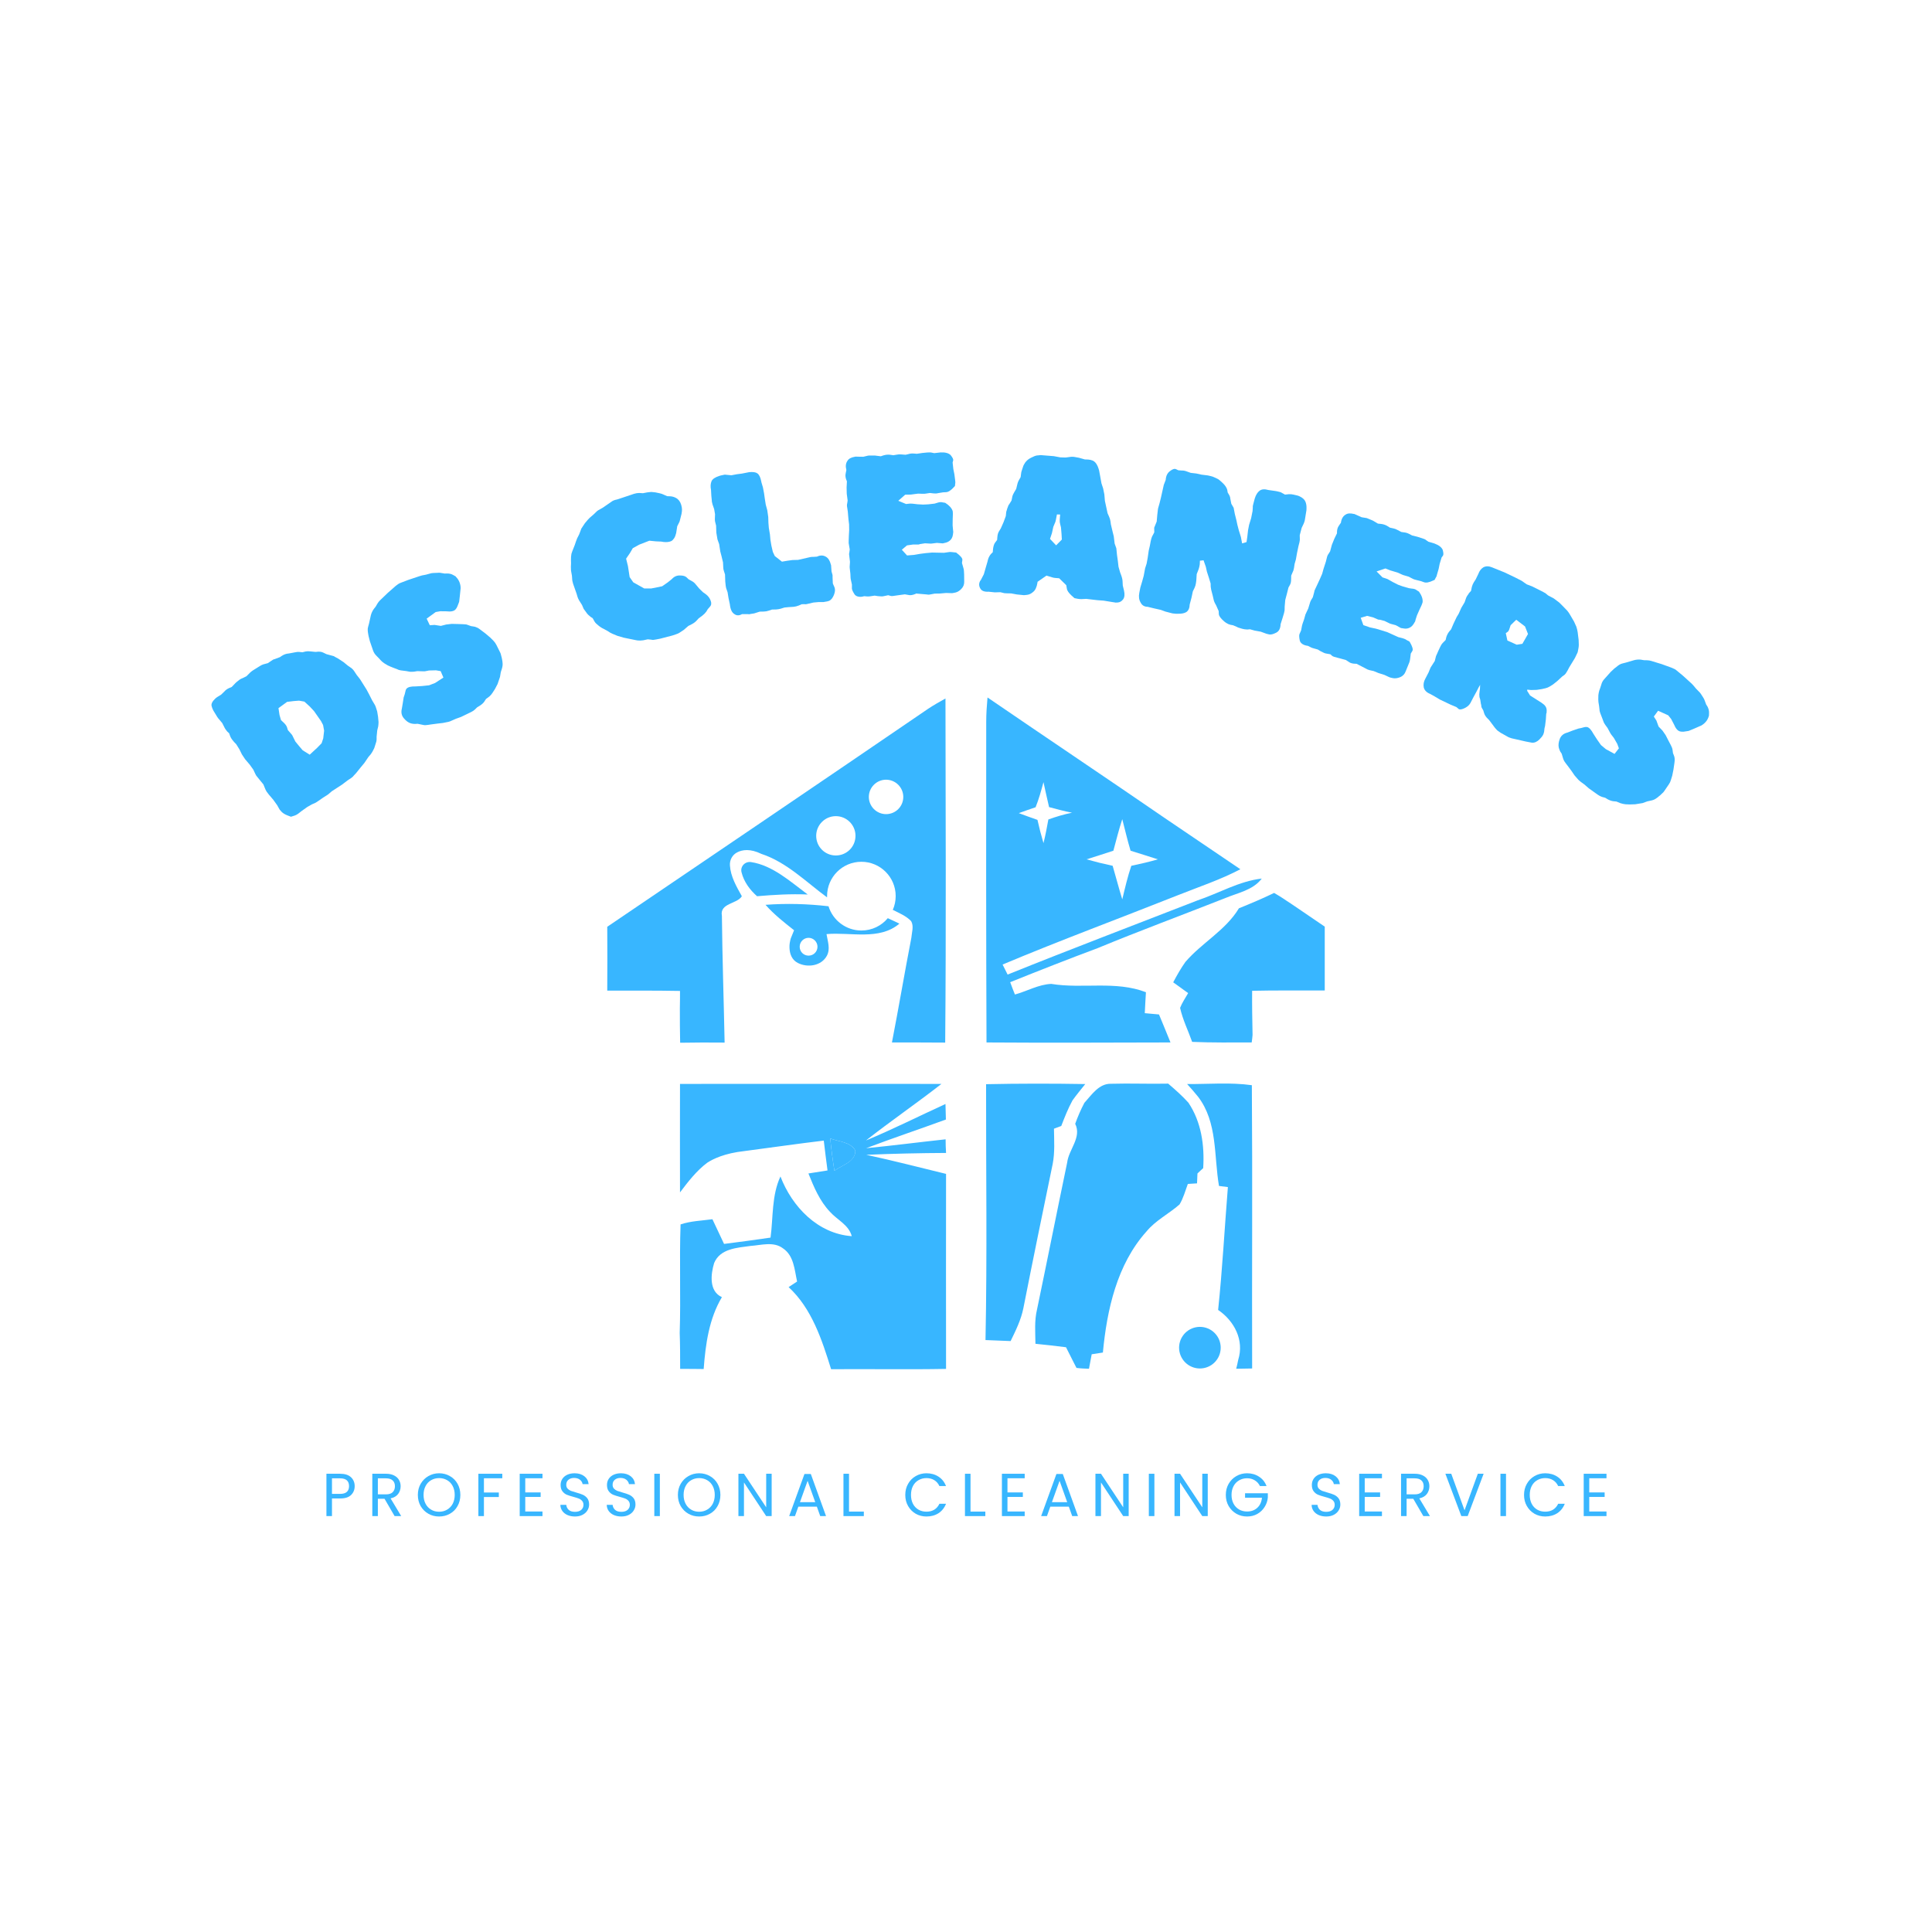 <svg xmlns="http://www.w3.org/2000/svg" xmlns:xlink="http://www.w3.org/1999/xlink" width="500" zoomAndPan="magnify" viewBox="0 0 375 375" height="500" preserveAspectRatio="xMidYMid meet" version="1.0"><defs><g/><clipPath id="b68d7e9e2c"><path d="M 191 135.379 L 245 135.379 L 245 203 L 191 203 Z M 191 135.379 " clip-rule="nonzero"/></clipPath><clipPath id="b38aafc650"><path d="M 227 173 L 257.324 173 L 257.324 203 L 227 203 Z M 227 173 " clip-rule="nonzero"/></clipPath><clipPath id="5c7c09b4fd"><path d="M 200 210 L 234 210 L 234 265.879 L 200 265.879 Z M 200 210 " clip-rule="nonzero"/></clipPath><clipPath id="3cdd68105d"><path d="M 230 210 L 244 210 L 244 265.879 L 230 265.879 Z M 230 210 " clip-rule="nonzero"/></clipPath><clipPath id="6d7c9002fc"><path d="M 117.824 135.379 L 184 135.379 L 184 203 L 117.824 203 Z M 117.824 135.379 " clip-rule="nonzero"/></clipPath><clipPath id="ad330adc14"><path d="M 131 210 L 184 210 L 184 265.879 L 131 265.879 Z M 131 210 " clip-rule="nonzero"/></clipPath><clipPath id="538cf4cb69"><path d="M 228 257 L 237 257 L 237 265.879 L 228 265.879 Z M 228 257 " clip-rule="nonzero"/></clipPath></defs><g clip-path="url(#b68d7e9e2c)"><path fill="#38b6ff" d="M 191.426 140.059 C 191.426 138.5 191.539 136.938 191.676 135.379 C 203.234 143.289 214.879 151.086 226.438 159.027 C 231.199 162.258 235.965 165.488 240.754 168.719 C 236.883 170.754 232.762 172.117 228.695 173.734 C 217.328 178.246 205.883 182.48 194.602 187.215 C 194.852 187.715 195.324 188.66 195.578 189.164 C 207.805 184.234 220.145 179.555 232.453 174.762 C 236.605 173.371 240.504 171.031 244.906 170.531 C 243.207 172.785 240.281 173.285 237.828 174.316 C 229.559 177.578 221.258 180.641 213.039 184.039 C 207.359 186.156 201.703 188.383 196.078 190.641 C 196.301 191.254 196.746 192.449 196.996 193.035 C 199.336 192.395 201.566 191.086 204.043 190.973 C 210.145 191.977 216.496 190.305 222.426 192.59 C 222.344 193.953 222.262 195.293 222.203 196.656 C 223.125 196.738 224.043 196.824 224.961 196.906 C 225.715 198.719 226.465 200.527 227.191 202.34 C 215.297 202.367 203.375 202.422 191.48 202.34 C 191.398 181.531 191.398 160.781 191.426 140.059 Z M 202.539 151.812 C 202.094 153.457 201.648 155.098 201.008 156.688 C 199.922 157.047 198.836 157.438 197.75 157.828 C 198.945 158.273 200.145 158.719 201.371 159.137 C 201.703 160.641 202.094 162.145 202.539 163.648 C 202.93 162.117 203.207 160.586 203.488 159.055 C 204.992 158.523 206.523 158.051 208.082 157.746 C 206.578 157.465 205.102 157.047 203.625 156.66 C 203.234 155.043 202.902 153.426 202.539 151.812 Z M 216.105 165.125 C 214.379 165.711 212.621 166.238 210.895 166.797 C 212.566 167.27 214.266 167.688 215.965 168.051 C 216.605 170.223 217.164 172.422 217.832 174.566 C 218.359 172.367 218.863 170.195 219.586 168.051 C 221.312 167.688 223.039 167.297 224.738 166.797 C 222.984 166.211 221.203 165.684 219.445 165.125 C 218.832 163.094 218.359 161.031 217.832 159 C 217.164 161.031 216.66 163.094 216.105 165.125 Z M 216.105 165.125 " fill-opacity="1" fill-rule="nonzero"/></g><path fill="#38b6ff" d="M 145.773 167.328 C 149.98 167.969 153.434 171.141 156.777 173.621 C 153.488 173.48 150.203 173.676 146.945 173.957 C 145.551 172.73 144.383 171.141 143.938 169.332 C 143.629 168.191 144.605 167.16 145.773 167.328 Z M 145.773 167.328 " fill-opacity="1" fill-rule="nonzero"/><g clip-path="url(#b38aafc650)"><path fill="#38b6ff" d="M 240.477 176.297 C 242.762 175.375 245.07 174.402 247.301 173.316 C 247.605 173.512 248.246 173.871 248.555 174.066 C 251.449 175.934 254.262 177.938 257.133 179.859 C 257.133 183.984 257.133 188.133 257.133 192.254 C 252.426 192.281 247.746 192.199 243.039 192.312 C 243.012 195.18 243.066 198.02 243.121 200.891 C 243.094 201.25 243.012 201.977 242.953 202.34 C 239.109 202.34 235.238 202.395 231.395 202.227 C 230.617 200.027 229.559 197.91 229.055 195.625 C 229.445 194.621 230.086 193.703 230.617 192.758 C 229.641 192.059 228.695 191.363 227.719 190.668 C 228.441 189.301 229.195 187.965 230.086 186.711 C 233.289 182.98 237.887 180.586 240.477 176.297 Z M 240.477 176.297 " fill-opacity="1" fill-rule="nonzero"/></g><path fill="#38b6ff" d="M 191.398 210.441 C 197.805 210.305 204.238 210.305 210.645 210.414 C 209.809 211.473 208.945 212.504 208.168 213.59 C 207.301 215.18 206.633 216.879 205.992 218.547 C 205.633 218.688 204.906 218.938 204.574 219.078 C 204.602 221.363 204.77 223.672 204.324 225.93 C 202.402 235.234 200.48 244.562 198.641 253.895 C 198.195 256.152 197.164 258.238 196.16 260.301 C 194.547 260.246 192.902 260.16 191.285 260.105 C 191.621 243.531 191.371 226.988 191.398 210.441 Z M 191.398 210.441 " fill-opacity="1" fill-rule="nonzero"/><g clip-path="url(#5c7c09b4fd)"><path fill="#38b6ff" d="M 210.477 214.062 C 211.871 212.531 213.293 210.305 215.629 210.359 C 219.336 210.25 223.039 210.414 226.746 210.332 C 228.109 211.5 229.473 212.699 230.672 214.035 C 233.18 217.77 233.82 222.336 233.539 226.738 C 233.262 226.988 232.703 227.488 232.426 227.77 C 232.398 228.242 232.371 229.188 232.344 229.691 C 231.898 229.719 231.004 229.773 230.559 229.801 C 230.059 231.137 229.695 232.559 228.945 233.785 C 226.855 235.621 224.293 236.875 222.512 239.047 C 216.801 245.426 214.852 254.23 214.07 262.527 C 213.348 262.641 212.621 262.75 211.898 262.863 C 211.73 263.809 211.535 264.73 211.371 265.676 C 210.562 265.648 209.754 265.621 208.945 265.508 C 208.809 265.258 208.555 264.73 208.418 264.48 C 207.914 263.477 207.414 262.473 206.914 261.5 C 204.934 261.246 202.957 261.023 200.98 260.828 C 200.953 258.602 200.758 256.344 201.285 254.172 C 203.266 244.676 205.156 235.148 207.137 225.652 C 207.441 223.09 210.004 220.777 208.695 218.129 C 209.195 216.738 209.781 215.375 210.477 214.062 Z M 210.477 214.062 " fill-opacity="1" fill-rule="nonzero"/></g><g clip-path="url(#3cdd68105d)"><path fill="#38b6ff" d="M 230.422 210.414 C 234.598 210.441 238.832 210.055 242.984 210.637 C 243.121 228.965 242.984 247.293 243.039 265.621 C 242.008 265.648 240.977 265.648 239.945 265.676 C 240.059 265.258 240.254 264.395 240.336 263.949 C 241.535 260.133 239.586 256.402 236.438 254.258 C 237.273 246.316 237.691 238.352 238.332 230.414 C 237.887 230.359 237.023 230.246 236.605 230.191 C 235.602 224.371 236.355 217.852 232.539 212.867 C 231.871 212.031 231.145 211.223 230.422 210.414 Z M 230.422 210.414 " fill-opacity="1" fill-rule="nonzero"/></g><path fill="#38b6ff" d="M 161.148 220.973 C 162.793 221.613 165.051 221.613 166.023 223.312 C 166.078 225.539 163.406 226.152 161.957 227.238 C 161.625 225.148 161.344 223.062 161.148 220.973 Z M 161.148 220.973 " fill-opacity="1" fill-rule="nonzero"/><path fill="#38b6ff" d="M 172.32 178.219 C 171.094 179.691 169.254 180.613 167.195 180.613 C 164.215 180.613 161.652 178.637 160.816 175.906 C 156.777 175.434 152.656 175.32 148.586 175.625 C 150.23 177.492 152.18 179.023 154.129 180.559 C 154.129 180.559 153.547 182.004 153.488 182.145 C 153.324 182.73 153.211 183.312 153.238 183.926 C 153.266 185.152 153.711 186.324 154.855 186.906 C 156.75 187.883 159.449 187.492 160.508 185.488 C 161.207 184.148 160.648 182.703 160.426 181.309 C 165.105 180.891 170.676 182.59 174.574 179.277 C 174.02 178.996 172.902 178.496 172.32 178.219 Z M 156.945 185.488 C 155.969 185.488 155.219 184.707 155.219 183.762 C 155.219 182.812 155.996 182.031 156.945 182.031 C 157.891 182.031 158.672 182.812 158.672 183.762 C 158.672 184.707 157.918 185.488 156.945 185.488 Z M 156.945 185.488 " fill-opacity="1" fill-rule="nonzero"/><g clip-path="url(#6d7c9002fc)"><path fill="#38b6ff" d="M 183.516 135.574 C 182.375 136.215 181.23 136.855 180.145 137.578 C 169.672 144.738 159.172 151.867 148.672 159 C 138.422 165.961 128.145 172.926 117.867 179.887 C 117.895 184.012 117.895 188.16 117.867 192.281 C 122.574 192.281 127.281 192.254 131.988 192.34 C 131.988 193.453 131.988 194.566 131.961 195.68 C 131.961 197.91 131.961 200.164 132.016 202.395 C 134.883 202.34 137.754 202.34 140.648 202.367 C 140.484 194.176 140.203 185.961 140.121 177.77 C 139.648 175.266 143.074 175.488 143.992 173.957 C 142.934 172.062 141.82 170.141 141.68 167.996 C 141.598 166.938 142.152 165.906 143.102 165.434 C 144.074 164.93 145.609 164.68 147.781 165.738 C 152.684 167.355 156.441 171.172 160.535 174.18 C 160.535 174.094 160.535 174.012 160.535 173.926 C 160.535 170.25 163.516 167.27 167.195 167.27 C 170.871 167.27 173.852 170.25 173.852 173.926 C 173.852 174.875 173.656 175.766 173.293 176.602 C 174.547 177.242 175.883 177.77 176.859 178.801 C 177.418 179.805 176.969 181.004 176.887 182.062 C 175.578 188.801 174.438 195.598 173.125 202.34 C 176.551 202.34 180.008 202.34 183.461 202.367 C 183.656 180.109 183.543 157.828 183.516 135.574 Z M 162.234 166.047 C 160.117 166.047 158.422 164.348 158.422 162.23 C 158.422 160.141 160.121 158.414 162.234 158.414 C 164.324 158.414 166.051 160.113 166.051 162.23 C 166.051 164.348 164.352 166.047 162.234 166.047 Z M 171.984 158.023 C 170.145 158.023 168.641 156.52 168.641 154.68 C 168.641 152.844 170.145 151.34 171.984 151.34 C 173.824 151.34 175.328 152.844 175.328 154.68 C 175.328 156.52 173.852 158.023 171.984 158.023 Z M 171.984 158.023 " fill-opacity="1" fill-rule="nonzero"/></g><g clip-path="url(#ad330adc14)"><path fill="#38b6ff" d="M 183.543 221.141 C 178.391 221.695 173.266 222.363 168.113 222.867 C 173.238 220.918 178.445 219.188 183.598 217.297 C 183.57 216.293 183.543 215.289 183.516 214.285 C 178.391 216.625 173.32 219.188 168.086 221.363 C 172.875 217.602 177.918 214.148 182.734 210.387 C 165.828 210.359 148.895 210.387 131.988 210.387 C 131.961 217.406 131.988 224.426 131.988 231.445 C 133.547 229.383 135.191 227.238 137.281 225.68 C 138.395 224.953 140.648 223.84 144.492 223.422 C 149.617 222.754 154.742 222.004 159.895 221.391 C 160.117 223.34 160.371 225.262 160.621 227.184 C 159.395 227.379 158.141 227.574 156.914 227.77 C 157.973 230.414 159.117 233.145 161.121 235.234 C 162.543 236.82 164.742 237.738 165.328 239.941 C 158.727 239.465 153.742 234.23 151.484 228.352 C 149.758 232.059 150.094 236.262 149.562 240.219 C 146.555 240.664 143.547 241.055 140.539 241.445 C 139.785 239.855 139.035 238.242 138.281 236.652 C 136.223 236.934 134.078 236.988 132.098 237.656 C 131.848 244.676 132.156 251.695 131.93 258.715 C 132.016 261.051 132.016 263.363 132.016 265.703 C 133.547 265.703 135.051 265.703 136.582 265.73 C 136.945 260.914 137.613 255.984 140.121 251.777 C 137.586 250.637 137.949 247.32 138.617 245.148 C 139.785 242.336 143.102 242.195 145.691 241.832 C 147.754 241.695 150.148 240.914 151.984 242.309 C 154.102 243.727 154.215 246.484 154.715 248.742 C 154.16 249.105 153.602 249.465 153.07 249.828 C 157.586 254.004 159.535 260.051 161.316 265.762 C 168.754 265.703 176.191 265.844 183.629 265.703 C 183.629 253.086 183.598 240.469 183.629 227.852 C 178.473 226.598 173.32 225.262 168.141 224.148 C 173.293 223.926 178.473 223.812 183.629 223.785 C 183.57 222.895 183.543 222.004 183.543 221.141 Z M 161.957 227.238 C 161.625 225.148 161.344 223.062 161.148 220.973 C 162.793 221.613 165.051 221.613 166.023 223.312 C 166.051 225.539 163.379 226.152 161.957 227.238 Z M 161.957 227.238 " fill-opacity="1" fill-rule="nonzero"/></g><g clip-path="url(#538cf4cb69)"><path fill="#38b6ff" d="M 236.938 261.582 C 236.938 261.848 236.914 262.109 236.859 262.371 C 236.809 262.629 236.734 262.883 236.633 263.129 C 236.531 263.371 236.406 263.605 236.258 263.824 C 236.109 264.047 235.941 264.25 235.754 264.438 C 235.566 264.625 235.363 264.793 235.145 264.941 C 234.922 265.086 234.691 265.211 234.445 265.312 C 234.199 265.414 233.949 265.492 233.688 265.543 C 233.426 265.594 233.164 265.621 232.898 265.621 C 232.633 265.621 232.371 265.594 232.113 265.543 C 231.852 265.492 231.598 265.414 231.355 265.312 C 231.109 265.211 230.875 265.086 230.656 264.941 C 230.434 264.793 230.23 264.625 230.043 264.438 C 229.855 264.25 229.688 264.047 229.543 263.824 C 229.395 263.605 229.27 263.371 229.168 263.129 C 229.066 262.883 228.992 262.629 228.938 262.371 C 228.887 262.109 228.859 261.848 228.859 261.582 C 228.859 261.316 228.887 261.055 228.938 260.793 C 228.992 260.535 229.066 260.281 229.168 260.035 C 229.27 259.793 229.395 259.559 229.543 259.34 C 229.688 259.117 229.855 258.914 230.043 258.727 C 230.23 258.539 230.434 258.371 230.656 258.223 C 230.875 258.078 231.109 257.953 231.355 257.852 C 231.598 257.75 231.852 257.672 232.113 257.621 C 232.371 257.57 232.633 257.543 232.898 257.543 C 233.164 257.543 233.426 257.57 233.688 257.621 C 233.949 257.672 234.199 257.75 234.445 257.852 C 234.691 257.953 234.922 258.078 235.145 258.223 C 235.363 258.371 235.566 258.539 235.754 258.727 C 235.941 258.914 236.109 259.117 236.258 259.34 C 236.406 259.559 236.531 259.793 236.633 260.035 C 236.734 260.281 236.809 260.535 236.859 260.793 C 236.914 261.055 236.938 261.316 236.938 261.582 Z M 236.938 261.582 " fill-opacity="1" fill-rule="nonzero"/></g><g fill="#38b6ff" fill-opacity="1"><g transform="translate(54.224, 160.138)"><g><path d="M 7.469 -4.609 C 7.395 -4.555 7.316 -4.504 7.234 -4.453 C 7.148 -4.398 7.07 -4.352 7 -4.312 L 6.328 -4.016 L 5.438 -3.516 L 4.297 -2.703 L 3.797 -2.312 C 3.492 -2.062 3.16 -1.883 2.797 -1.781 L 2.25 -1.609 L 1.594 -1.859 C 1.082 -2.055 0.691 -2.297 0.422 -2.578 L 0.062 -2.984 L -0.422 -3.844 L -1.172 -4.891 L -2.062 -5.938 L -2.484 -6.5 C -2.609 -6.695 -2.727 -6.945 -2.844 -7.25 L -3.094 -7.875 L -3.859 -8.812 L -4.328 -9.391 C -4.43 -9.504 -4.508 -9.613 -4.562 -9.719 C -4.625 -9.832 -4.688 -9.957 -4.75 -10.094 L -5.047 -10.734 L -5.75 -11.719 L -6.641 -12.766 L -7.266 -13.703 L -7.75 -14.688 L -8.375 -15.688 L -8.781 -16.109 C -8.914 -16.266 -9.051 -16.43 -9.188 -16.609 C -9.32 -16.785 -9.438 -16.984 -9.531 -17.203 L -9.75 -17.812 L -10.125 -18.156 C -10.227 -18.281 -10.328 -18.41 -10.422 -18.547 C -10.523 -18.691 -10.609 -18.832 -10.672 -18.969 L -11.094 -19.797 L -11.734 -20.562 C -11.828 -20.656 -11.926 -20.781 -12.031 -20.938 L -12.469 -21.656 L -12.828 -22.25 C -12.91 -22.426 -12.977 -22.578 -13.031 -22.703 C -13.082 -22.836 -13.125 -22.977 -13.156 -23.125 C -13.25 -23.531 -13.008 -24.004 -12.438 -24.547 C -12.363 -24.617 -12.297 -24.676 -12.234 -24.719 C -12.172 -24.758 -12.102 -24.805 -12.031 -24.859 L -11.297 -25.312 L -10.703 -25.891 C -10.441 -26.191 -10.129 -26.422 -9.766 -26.578 L -9.25 -26.797 L -8.531 -27.547 C -8.457 -27.617 -8.383 -27.688 -8.312 -27.75 C -8.25 -27.812 -8.176 -27.867 -8.094 -27.922 L -7.719 -28.219 C -7.613 -28.289 -7.516 -28.348 -7.422 -28.391 C -7.336 -28.441 -7.238 -28.484 -7.125 -28.516 L -6.375 -28.891 L -5.656 -29.609 C -5.562 -29.703 -5.469 -29.781 -5.375 -29.844 C -5.281 -29.906 -5.191 -29.969 -5.109 -30.031 L -3.781 -30.859 C -3.562 -31.004 -3.336 -31.113 -3.109 -31.188 L -2.234 -31.422 L -1.609 -31.844 C -1.504 -31.914 -1.395 -31.988 -1.281 -32.062 C -1.176 -32.133 -1.066 -32.176 -0.953 -32.188 L 0.125 -32.594 L 0.438 -32.812 C 0.875 -33.102 1.332 -33.266 1.812 -33.297 L 2.172 -33.359 L 3.078 -33.531 C 3.203 -33.562 3.332 -33.582 3.469 -33.594 C 3.613 -33.602 3.75 -33.602 3.875 -33.594 L 4.469 -33.531 L 5.109 -33.688 C 5.367 -33.738 5.664 -33.742 6 -33.703 L 6.953 -33.609 L 7.109 -33.609 C 7.391 -33.648 7.648 -33.66 7.891 -33.641 C 8.141 -33.617 8.359 -33.555 8.547 -33.453 L 9.125 -33.172 L 10.156 -32.891 C 10.25 -32.859 10.348 -32.832 10.453 -32.812 C 10.555 -32.801 10.648 -32.754 10.734 -32.672 L 11.406 -32.312 L 12.453 -31.625 L 13.312 -30.922 L 13.719 -30.641 C 14.031 -30.453 14.289 -30.207 14.5 -29.906 L 15.016 -29.125 L 15.656 -28.312 L 16.922 -26.297 L 17.406 -25.391 L 18.016 -24.188 L 18.438 -23.484 C 18.582 -23.266 18.688 -23.035 18.75 -22.797 L 18.984 -22.062 L 19.156 -21.016 L 19.25 -19.984 C 19.238 -19.859 19.234 -19.734 19.234 -19.609 C 19.234 -19.492 19.219 -19.344 19.188 -19.156 L 19 -18.375 L 18.875 -17.156 L 18.875 -16.688 C 18.875 -16.375 18.805 -16.051 18.672 -15.719 L 18.422 -14.938 L 18.109 -14.312 C 18.055 -14.207 17.988 -14.098 17.906 -13.984 C 17.82 -13.867 17.742 -13.758 17.672 -13.656 L 17.281 -13.203 L 16.5 -12.047 L 15.797 -11.203 L 14.906 -10.094 L 14.469 -9.625 C 14.395 -9.539 14.32 -9.457 14.25 -9.375 C 14.176 -9.301 14.086 -9.227 13.984 -9.156 L 13.234 -8.656 L 12.141 -7.828 L 10.188 -6.562 L 9.438 -5.922 L 8.484 -5.312 Z M 3.109 -16.203 L 3.828 -15.328 L 4.516 -14.516 L 5.891 -13.656 L 7.281 -14.938 L 8.203 -15.875 L 8.516 -16.828 L 8.688 -18.312 L 8.484 -19.422 L 8.078 -20.188 L 6.734 -22.109 L 5.906 -23 L 4.859 -23.953 L 3.828 -24.141 L 2.797 -24.062 L 1.5 -23.906 L -0.172 -22.688 L 0.031 -21.359 L 0.312 -20.375 L 0.656 -20.047 C 1.102 -19.66 1.379 -19.301 1.484 -18.969 L 1.656 -18.422 L 2.297 -17.688 C 2.391 -17.594 2.469 -17.488 2.531 -17.375 C 2.594 -17.258 2.648 -17.141 2.703 -17.016 Z M 3.109 -16.203 "/></g></g></g><g fill="#38b6ff" fill-opacity="1"><g transform="translate(79.143, 143.625)"><g><path d="M 12.312 -5.422 L 10.344 -4.469 L 9.344 -4.109 L 8.562 -3.766 C 8.469 -3.711 8.363 -3.664 8.25 -3.625 C 8.145 -3.594 8.031 -3.555 7.906 -3.516 L 6.812 -3.297 L 5.734 -3.172 L 4.547 -3.016 L 3.922 -2.922 C 3.766 -2.91 3.609 -2.895 3.453 -2.875 C 3.305 -2.863 3.145 -2.879 2.969 -2.922 L 1.906 -3.141 L 1.422 -3.109 C 1.129 -3.109 0.859 -3.145 0.609 -3.219 C 0.129 -3.352 -0.328 -3.688 -0.766 -4.219 C -1.203 -4.738 -1.328 -5.363 -1.141 -6.094 L -0.953 -7.219 L -0.781 -8.328 L -0.75 -8.375 C -0.625 -8.719 -0.535 -9.023 -0.484 -9.297 C -0.441 -9.578 -0.359 -9.797 -0.234 -9.953 C 0.047 -10.266 0.625 -10.41 1.5 -10.391 L 2.812 -10.469 L 4.141 -10.609 L 5.312 -11.062 L 6.922 -12.109 L 6.391 -13.359 L 5.484 -13.516 L 4.141 -13.484 L 3.328 -13.328 C 3.254 -13.328 3.18 -13.328 3.109 -13.328 C 3.035 -13.328 2.953 -13.328 2.859 -13.328 L 1.859 -13.359 L 1.172 -13.25 C 1.047 -13.25 0.914 -13.242 0.781 -13.234 C 0.645 -13.223 0.508 -13.227 0.375 -13.25 L -0.328 -13.375 L -1.312 -13.5 C -1.438 -13.531 -1.555 -13.555 -1.672 -13.578 C -1.797 -13.609 -1.91 -13.656 -2.016 -13.719 L -2.641 -13.953 L -3.391 -14.25 C -3.473 -14.301 -3.547 -14.336 -3.609 -14.359 C -3.68 -14.379 -3.758 -14.41 -3.844 -14.453 L -4.547 -14.875 C -4.828 -15.062 -5.062 -15.258 -5.25 -15.469 L -5.531 -15.781 L -6.109 -16.375 C -6.379 -16.645 -6.582 -16.961 -6.719 -17.328 L -7.344 -19.141 L -7.594 -20.125 L -7.672 -20.547 C -7.723 -20.816 -7.754 -21.066 -7.766 -21.297 C -7.785 -21.535 -7.754 -21.781 -7.672 -22.031 L -7.516 -22.594 L -7.156 -24.219 C -7.039 -24.645 -6.859 -25.035 -6.609 -25.391 L -6.219 -25.891 L -5.891 -26.453 C -5.742 -26.703 -5.57 -26.922 -5.375 -27.109 L -4.703 -27.75 L -3.875 -28.547 L -2.328 -29.906 C -2.191 -30.02 -2.051 -30.125 -1.906 -30.219 C -1.77 -30.32 -1.617 -30.406 -1.453 -30.469 L 0.094 -31.062 L 2.297 -31.797 L 2.781 -31.938 L 3.516 -32.078 L 4.266 -32.281 C 4.461 -32.352 4.691 -32.395 4.953 -32.406 L 5.703 -32.438 C 5.797 -32.445 5.891 -32.453 5.984 -32.453 C 6.086 -32.461 6.172 -32.461 6.234 -32.453 L 7.188 -32.297 L 7.562 -32.312 C 8.051 -32.32 8.461 -32.227 8.797 -32.031 L 9.297 -31.75 L 9.359 -31.656 C 9.672 -31.344 9.898 -30.992 10.047 -30.609 C 10.191 -30.234 10.266 -29.844 10.266 -29.438 L 10.234 -29.156 L 10.109 -27.938 L 9.984 -26.859 L 9.938 -26.703 C 9.844 -26.43 9.742 -26.176 9.641 -25.938 C 9.547 -25.695 9.422 -25.492 9.266 -25.328 C 8.953 -24.984 8.363 -24.863 7.5 -24.969 L 6.312 -24.984 L 5.422 -24.828 L 3.672 -23.547 L 4.281 -22.266 L 5.203 -22.328 L 6.422 -22.141 L 7.469 -22.406 L 8.531 -22.531 L 9.781 -22.5 L 10.688 -22.469 C 10.852 -22.457 11.016 -22.445 11.172 -22.438 C 11.336 -22.438 11.492 -22.398 11.641 -22.328 L 12.297 -22.094 L 12.719 -22.031 C 12.957 -22.008 13.191 -21.941 13.422 -21.828 C 13.66 -21.723 13.879 -21.586 14.078 -21.422 L 15.109 -20.641 L 16.031 -19.859 L 16.625 -19.266 C 16.852 -19.023 17.039 -18.766 17.188 -18.484 L 17.953 -16.953 C 17.992 -16.859 18.023 -16.781 18.047 -16.719 C 18.066 -16.656 18.086 -16.57 18.109 -16.469 L 18.25 -15.938 C 18.27 -15.82 18.289 -15.711 18.312 -15.609 C 18.332 -15.504 18.352 -15.383 18.375 -15.25 L 18.406 -14.922 C 18.445 -14.598 18.395 -14.207 18.25 -13.75 L 18.062 -13.172 L 17.906 -12.234 L 17.438 -10.859 L 16.938 -9.906 L 16.5 -9.219 C 16.426 -9.094 16.332 -8.961 16.219 -8.828 C 16.113 -8.703 15.992 -8.578 15.859 -8.453 L 15.188 -7.953 L 14.844 -7.422 C 14.664 -7.16 14.383 -6.906 14 -6.656 L 13.5 -6.359 L 13.031 -5.906 C 12.832 -5.719 12.594 -5.555 12.312 -5.422 Z M 12.312 -5.422 "/></g></g></g><g fill="#38b6ff" fill-opacity="1"><g transform="translate(102.238, 132.429)"><g/></g></g><g fill="#38b6ff" fill-opacity="1"><g transform="translate(113.745, 127.544)"><g><path d="M 16.75 -4.188 L 14.406 -3.578 L 13.594 -3.422 C 13.414 -3.391 13.25 -3.363 13.094 -3.344 C 12.938 -3.332 12.773 -3.348 12.609 -3.391 L 11.984 -3.453 L 11.125 -3.266 C 10.719 -3.203 10.344 -3.191 10 -3.234 L 9.641 -3.297 L 7.344 -3.766 L 6.109 -4.125 L 5.125 -4.531 L 4.656 -4.766 L 4.094 -5.125 L 3.141 -5.625 C 3.086 -5.656 3.02 -5.695 2.938 -5.75 C 2.852 -5.812 2.773 -5.863 2.703 -5.906 L 2.438 -6.109 C 2.289 -6.223 2.145 -6.348 2 -6.484 C 1.852 -6.617 1.727 -6.773 1.625 -6.953 L 1.297 -7.547 L 0.891 -7.812 C 0.723 -7.945 0.566 -8.082 0.422 -8.219 C 0.273 -8.352 0.145 -8.516 0.031 -8.703 L -0.453 -9.359 L -0.781 -10.125 L -1.344 -11.016 C -1.5 -11.285 -1.609 -11.535 -1.672 -11.766 L -1.812 -12.25 L -2.516 -14.266 C -2.555 -14.398 -2.594 -14.547 -2.625 -14.703 C -2.664 -14.867 -2.688 -15.02 -2.688 -15.156 L -2.734 -15.797 L -2.891 -16.672 C -2.922 -16.836 -2.93 -16.992 -2.922 -17.141 C -2.922 -17.285 -2.926 -17.41 -2.938 -17.516 L -2.906 -18.219 L -2.922 -18.875 C -2.93 -19.082 -2.926 -19.281 -2.906 -19.469 C -2.895 -19.664 -2.867 -19.863 -2.828 -20.062 L -2.656 -20.562 L -2.188 -21.75 L -1.922 -22.531 C -1.891 -22.613 -1.859 -22.691 -1.828 -22.766 C -1.797 -22.836 -1.766 -22.926 -1.734 -23.031 L -1.328 -23.828 L -0.984 -24.734 C -0.961 -24.859 -0.91 -24.969 -0.828 -25.062 C -0.754 -25.164 -0.688 -25.27 -0.625 -25.375 L -0.219 -25.984 L 0.359 -26.672 C 0.422 -26.742 0.484 -26.805 0.547 -26.859 C 0.609 -26.922 0.66 -26.977 0.703 -27.031 L 1.516 -27.734 L 1.953 -28.156 C 2.117 -28.332 2.273 -28.457 2.422 -28.531 L 3.281 -29.016 L 4.297 -29.719 L 4.844 -30.094 C 5.145 -30.344 5.516 -30.504 5.953 -30.578 L 6.219 -30.656 L 8.656 -31.469 L 9.297 -31.688 C 9.66 -31.801 10.004 -31.859 10.328 -31.859 L 11.047 -31.812 L 11.875 -31.969 C 12.07 -31.988 12.25 -32.008 12.406 -32.031 C 12.57 -32.062 12.742 -32.062 12.922 -32.031 L 13.5 -31.969 L 14.312 -31.797 C 14.602 -31.734 14.848 -31.648 15.047 -31.547 L 15.75 -31.234 L 16.188 -31.219 C 16.633 -31.219 17.051 -31.113 17.438 -30.906 C 17.938 -30.645 18.281 -30.203 18.469 -29.578 L 18.516 -29.391 C 18.648 -28.941 18.664 -28.461 18.562 -27.953 L 18.531 -27.766 L 18.219 -26.531 C 18.188 -26.363 18.125 -26.203 18.031 -26.047 L 17.703 -25.391 L 17.5 -24.078 C 17.406 -23.672 17.273 -23.336 17.109 -23.078 C 16.941 -22.828 16.766 -22.645 16.578 -22.531 C 16.172 -22.344 15.672 -22.281 15.078 -22.344 L 14.609 -22.422 L 13.547 -22.469 L 12.297 -22.594 L 10.328 -21.828 L 9.078 -21.141 L 8.531 -20.203 L 7.781 -19.109 L 8.141 -17.656 L 8.469 -15.531 L 9.172 -14.516 L 11.297 -13.328 L 12.688 -13.328 L 14.781 -13.75 L 15.859 -14.5 L 16.656 -15.141 C 17.102 -15.641 17.641 -15.875 18.266 -15.844 C 18.867 -15.844 19.297 -15.711 19.547 -15.453 L 19.906 -15.109 L 20.734 -14.641 C 21.004 -14.461 21.254 -14.211 21.484 -13.891 L 21.969 -13.312 L 22.703 -12.594 L 23.219 -12.234 C 23.695 -11.879 24.02 -11.457 24.188 -10.969 C 24.383 -10.477 24.336 -10.082 24.047 -9.781 L 23.625 -9.297 L 23.359 -8.844 C 23.16 -8.57 22.906 -8.312 22.594 -8.062 L 21.859 -7.516 L 21.531 -7.156 C 21.27 -6.863 20.957 -6.617 20.594 -6.422 L 19.859 -6.047 L 18.953 -5.266 L 18.172 -4.75 C 17.961 -4.613 17.75 -4.516 17.531 -4.453 Z M 16.75 -4.188 "/></g></g></g><g fill="#38b6ff" fill-opacity="1"><g transform="translate(140.211, 120)"><g><path d="M 19.891 -3.188 C 19.805 -3.176 19.723 -3.16 19.641 -3.141 C 19.566 -3.129 19.492 -3.129 19.422 -3.141 L 18.688 -3.141 L 17.656 -3.047 L 16.531 -2.781 C 16.426 -2.758 16.328 -2.738 16.234 -2.719 C 16.148 -2.707 16.051 -2.711 15.938 -2.734 L 15.406 -2.719 L 14.828 -2.469 C 14.473 -2.332 14.145 -2.25 13.844 -2.219 L 12.844 -2.156 L 12.047 -2.078 L 11.297 -1.844 C 11.023 -1.77 10.734 -1.723 10.422 -1.703 L 9.641 -1.688 L 8.984 -1.469 C 8.691 -1.363 8.375 -1.305 8.031 -1.297 L 7.25 -1.281 L 6.172 -0.938 L 5.469 -0.828 C 5.395 -0.816 5.32 -0.801 5.25 -0.781 C 5.176 -0.77 5.094 -0.773 5 -0.797 L 3.812 -0.797 C 3.258 -0.484 2.766 -0.488 2.328 -0.812 C 1.848 -1.102 1.555 -1.734 1.453 -2.703 L 1.188 -3.953 L 1.016 -5.031 L 0.828 -5.578 C 0.773 -5.703 0.734 -5.836 0.703 -5.984 C 0.68 -6.129 0.66 -6.254 0.641 -6.359 L 0.562 -7.125 L 0.516 -8.5 L 0.297 -9.172 C 0.211 -9.422 0.172 -9.664 0.172 -9.906 L 0.125 -10.844 L -0.156 -12.016 L -0.406 -12.969 L -0.625 -14.391 L -0.953 -15.312 L -1.172 -16.625 L -1.219 -17.984 L -1.297 -18.297 C -1.348 -18.453 -1.391 -18.617 -1.422 -18.797 C -1.453 -18.984 -1.461 -19.148 -1.453 -19.297 L -1.422 -20.188 L -1.594 -21.188 L -1.906 -22.078 C -1.938 -22.203 -1.969 -22.332 -2 -22.469 C -2.039 -22.602 -2.055 -22.723 -2.047 -22.828 L -2.141 -23.766 L -2.203 -24.906 C -2.336 -25.551 -2.301 -26.125 -2.094 -26.625 C -1.895 -27.031 -1.41 -27.359 -0.641 -27.609 C -0.555 -27.648 -0.457 -27.68 -0.344 -27.703 L 0.469 -27.875 L 1.75 -27.75 L 2.828 -27.953 L 3.797 -28.078 L 5.219 -28.359 C 5.969 -28.422 6.488 -28.344 6.781 -28.125 C 7.133 -27.895 7.391 -27.375 7.547 -26.562 L 7.578 -26.391 L 7.875 -25.391 L 8.094 -24.234 L 8.234 -23.234 L 8.422 -22.047 L 8.719 -20.953 L 8.906 -19.641 L 8.938 -18.531 L 9.016 -17.562 L 9.234 -16.25 L 9.328 -15.219 L 9.516 -14.094 L 9.797 -12.875 L 10.172 -12.078 L 11.562 -10.984 L 12.594 -11.156 L 13.594 -11.297 L 14.703 -11.328 L 17.094 -11.875 C 17.27 -11.906 17.426 -11.914 17.562 -11.906 L 18.359 -11.953 C 18.992 -12.254 19.57 -12.25 20.094 -11.938 C 20.551 -11.676 20.867 -11.18 21.047 -10.453 C 21.086 -10.367 21.109 -10.285 21.109 -10.203 C 21.109 -10.129 21.113 -10.047 21.125 -9.953 L 21.188 -9.094 L 21.312 -8.641 C 21.352 -8.547 21.379 -8.43 21.391 -8.297 C 21.398 -8.16 21.398 -8.023 21.391 -7.891 L 21.438 -6.781 L 21.484 -6.641 C 21.598 -6.41 21.691 -6.195 21.766 -6 C 21.836 -5.812 21.867 -5.609 21.859 -5.391 C 21.836 -5.004 21.707 -4.586 21.469 -4.141 C 21.207 -3.641 20.832 -3.348 20.344 -3.266 Z M 19.891 -3.188 "/></g></g></g><g fill="#38b6ff" fill-opacity="1"><g transform="translate(163.652, 116.079)"><g><path d="M 16.938 -0.703 C 16.812 -0.672 16.68 -0.656 16.547 -0.656 C 16.422 -0.664 16.289 -0.68 16.156 -0.703 L 14.141 -0.875 L 14.078 -0.812 C 13.492 -0.562 13.004 -0.492 12.609 -0.609 L 11.984 -0.719 L 10.938 -0.578 L 10.266 -0.484 C 10.035 -0.441 9.82 -0.41 9.625 -0.391 C 9.426 -0.367 9.266 -0.383 9.141 -0.438 L 8.75 -0.547 L 7.859 -0.359 C 7.672 -0.316 7.484 -0.305 7.297 -0.328 C 7.117 -0.348 6.926 -0.363 6.719 -0.375 L 6.125 -0.469 L 5.297 -0.344 C 5.086 -0.301 4.867 -0.289 4.641 -0.312 L 4.078 -0.359 C 3.691 -0.234 3.328 -0.203 2.984 -0.266 C 2.648 -0.328 2.398 -0.469 2.234 -0.688 C 2.066 -0.945 1.93 -1.188 1.828 -1.406 C 1.723 -1.625 1.68 -1.836 1.703 -2.047 L 1.703 -2.625 L 1.5 -3.547 C 1.469 -3.672 1.445 -3.828 1.438 -4.016 L 1.406 -4.719 L 1.281 -5.797 C 1.27 -5.879 1.266 -5.961 1.266 -6.047 C 1.273 -6.129 1.281 -6.211 1.281 -6.297 L 1.328 -7.031 L 1.188 -8.203 C 1.176 -8.305 1.164 -8.41 1.156 -8.516 C 1.156 -8.617 1.172 -8.723 1.203 -8.828 L 1.281 -9.422 L 1.109 -10.469 C 1.078 -10.594 1.066 -10.703 1.078 -10.797 C 1.086 -10.891 1.086 -10.988 1.078 -11.094 L 1.109 -12.031 L 1.172 -13.203 L 1.156 -14.297 L 1.031 -15.312 L 0.906 -16.781 L 0.797 -17.516 C 0.723 -17.848 0.723 -18.145 0.797 -18.406 L 0.875 -18.922 L 0.703 -20.234 L 0.672 -21.453 L 0.734 -22.656 C 0.461 -23.238 0.383 -23.758 0.5 -24.219 L 0.625 -24.844 C 0.438 -25.582 0.508 -26.18 0.844 -26.641 C 1.082 -27.047 1.562 -27.305 2.281 -27.422 C 2.363 -27.453 2.441 -27.461 2.516 -27.453 C 2.598 -27.441 2.676 -27.438 2.75 -27.438 L 3.922 -27.422 L 4.766 -27.625 C 4.891 -27.656 5.008 -27.664 5.125 -27.656 C 5.25 -27.656 5.363 -27.656 5.469 -27.656 L 6.203 -27.656 L 7.312 -27.516 L 7.766 -27.672 C 8.234 -27.816 8.676 -27.863 9.094 -27.812 L 9.75 -27.719 L 10.406 -27.828 C 10.695 -27.891 10.984 -27.906 11.266 -27.875 L 12.125 -27.812 L 12.672 -27.938 C 12.984 -28.039 13.332 -28.078 13.719 -28.047 L 14.312 -28 L 15.359 -28.156 L 16.328 -28.25 C 16.484 -28.258 16.633 -28.266 16.781 -28.266 C 16.938 -28.273 17.082 -28.258 17.219 -28.219 L 17.688 -28.125 L 18.922 -28.266 C 19.836 -28.305 20.488 -28.129 20.875 -27.734 C 21.258 -27.254 21.422 -26.91 21.359 -26.703 L 21.25 -26.312 L 21.391 -25.031 L 21.594 -24.016 L 21.734 -22.938 C 21.734 -22.832 21.742 -22.727 21.766 -22.625 C 21.785 -22.52 21.785 -22.414 21.766 -22.312 L 21.703 -21.75 L 21.531 -21.562 C 20.938 -20.906 20.422 -20.566 19.984 -20.547 L 19.391 -20.516 L 18.422 -20.359 C 18.148 -20.285 17.852 -20.27 17.531 -20.312 L 16.844 -20.391 L 16.016 -20.266 C 15.836 -20.234 15.645 -20.223 15.438 -20.234 L 14.547 -20.266 L 13.062 -20.078 L 12.047 -20.062 L 10.703 -18.875 L 12.219 -18.25 L 12.922 -18.328 C 13.023 -18.328 13.117 -18.328 13.203 -18.328 C 13.297 -18.336 13.395 -18.332 13.5 -18.312 L 14.422 -18.203 L 15.547 -18.141 L 16.516 -18.188 L 17.75 -18.328 L 18.266 -18.484 C 18.453 -18.547 18.633 -18.586 18.812 -18.609 C 19 -18.629 19.172 -18.613 19.328 -18.562 L 19.812 -18.484 C 20.594 -17.992 21.078 -17.457 21.266 -16.875 C 21.297 -16.664 21.305 -16.43 21.297 -16.172 L 21.266 -15.344 L 21.25 -14.109 L 21.328 -13.25 C 21.328 -13.145 21.336 -13.051 21.359 -12.969 C 21.379 -12.895 21.379 -12.805 21.359 -12.703 C 21.316 -12.066 21.156 -11.602 20.875 -11.312 C 20.625 -11.039 20.312 -10.852 19.938 -10.75 L 19.344 -10.609 L 18.203 -10.703 L 17.219 -10.578 C 17.145 -10.578 17.066 -10.57 16.984 -10.562 C 16.91 -10.562 16.82 -10.566 16.719 -10.578 L 15.891 -10.625 L 14.891 -10.469 C 14.805 -10.426 14.723 -10.398 14.641 -10.391 C 14.566 -10.391 14.492 -10.391 14.422 -10.391 L 13.594 -10.391 L 12.391 -10.219 L 11.391 -9.375 L 12.406 -8.266 L 13.766 -8.375 L 14.938 -8.578 L 16.031 -8.719 L 17.266 -8.828 L 19.562 -8.781 L 20.453 -8.906 C 20.586 -8.938 20.723 -8.945 20.859 -8.938 C 21.004 -8.938 21.129 -8.926 21.234 -8.906 L 21.938 -8.828 C 22.801 -8.191 23.203 -7.703 23.141 -7.359 L 23.062 -6.812 L 23.344 -5.828 C 23.375 -5.723 23.398 -5.617 23.422 -5.516 C 23.441 -5.41 23.453 -5.289 23.453 -5.156 L 23.484 -4.609 L 23.5 -3.25 C 23.531 -2.676 23.348 -2.188 22.953 -1.781 C 22.586 -1.395 22.195 -1.156 21.781 -1.062 L 21.469 -1 C 21.363 -0.977 21.27 -0.961 21.188 -0.953 C 21.113 -0.953 21.023 -0.953 20.922 -0.953 L 19.984 -0.984 L 18.75 -0.875 L 17.781 -0.859 Z M 16.938 -0.703 "/></g></g></g><g fill="#38b6ff" fill-opacity="1"><g transform="translate(189.181, 114.664)"><g><path d="M 27.328 2.297 C 27.254 2.285 27.176 2.27 27.094 2.25 C 27.02 2.227 26.941 2.219 26.859 2.219 L 25.047 1.922 L 23.797 1.828 L 21.656 1.578 L 20.703 1.625 C 20.461 1.625 20.227 1.602 20 1.562 L 19.375 1.438 L 18.797 0.922 C 18.234 0.398 17.93 -0.051 17.891 -0.438 L 17.781 -1.078 L 16.406 -2.422 L 15.625 -2.484 C 15.52 -2.492 15.414 -2.508 15.312 -2.531 C 15.219 -2.551 15.117 -2.578 15.016 -2.609 L 13.938 -2.938 L 12.203 -1.734 L 12.188 -1.562 C 12.051 -0.695 11.77 -0.098 11.344 0.234 C 10.969 0.566 10.578 0.754 10.172 0.797 L 9.578 0.859 L 8.188 0.719 L 7.078 0.516 L 6.297 0.5 C 6.191 0.488 6.078 0.484 5.953 0.484 C 5.836 0.484 5.727 0.469 5.625 0.438 L 4.984 0.281 L 3.922 0.312 L 2.719 0.188 C 1.852 0.238 1.301 0.008 1.062 -0.5 C 0.801 -0.988 0.812 -1.473 1.094 -1.953 C 1.156 -2.004 1.188 -2.039 1.188 -2.062 L 1.781 -3.203 L 2.172 -4.562 L 2.484 -5.625 L 2.594 -6.078 C 2.664 -6.316 2.754 -6.523 2.859 -6.703 C 2.961 -6.879 3.066 -7.023 3.172 -7.141 L 3.516 -7.484 L 3.547 -7.875 C 3.566 -8.188 3.613 -8.473 3.688 -8.734 C 3.758 -8.992 3.852 -9.195 3.969 -9.344 L 4.359 -9.859 L 4.406 -10.438 C 4.426 -10.695 4.469 -10.922 4.531 -11.109 C 4.594 -11.297 4.676 -11.469 4.781 -11.625 L 5.078 -12.109 L 5.609 -13.312 L 6.047 -14.5 L 6.109 -15.125 C 6.117 -15.281 6.148 -15.422 6.203 -15.547 C 6.254 -15.672 6.297 -15.812 6.328 -15.969 L 6.484 -16.375 C 6.516 -16.531 6.586 -16.664 6.703 -16.781 L 7.156 -17.516 L 7.328 -18.344 C 7.367 -18.488 7.422 -18.625 7.484 -18.75 C 7.547 -18.875 7.617 -19.008 7.703 -19.156 L 8.062 -19.766 L 8.297 -20.734 C 8.336 -20.859 8.375 -20.977 8.406 -21.094 C 8.445 -21.207 8.5 -21.316 8.562 -21.422 L 8.922 -22.047 L 9.016 -22.766 C 9.023 -22.922 9.066 -23.102 9.141 -23.312 L 9.406 -24.125 C 9.438 -24.238 9.5 -24.375 9.594 -24.531 C 9.883 -25.102 10.344 -25.535 10.969 -25.828 L 11.406 -26.031 C 11.707 -26.188 12.02 -26.27 12.344 -26.281 L 12.812 -26.328 L 15.359 -26.125 L 16.625 -25.891 L 17.656 -25.859 L 18.594 -25.984 C 18.727 -26.004 18.875 -26.008 19.031 -26 C 19.188 -26 19.332 -25.984 19.469 -25.953 L 20.25 -25.812 L 21.406 -25.484 L 21.562 -25.484 C 22.27 -25.492 22.812 -25.367 23.188 -25.109 C 23.551 -24.828 23.832 -24.375 24.031 -23.75 L 24.156 -23.344 L 24.344 -22.328 L 24.609 -20.859 L 24.938 -19.859 L 25.172 -18.703 L 25.281 -17.438 L 25.531 -16.281 L 25.797 -15.047 L 26.094 -14.375 C 26.227 -14.082 26.316 -13.785 26.359 -13.484 L 26.438 -12.891 L 26.766 -11.5 L 27 -10.562 L 27.172 -9.156 L 27.5 -8.234 L 27.625 -6.969 L 27.797 -5.75 L 27.922 -4.656 L 28.219 -3.609 L 28.5 -2.844 C 28.539 -2.719 28.582 -2.57 28.625 -2.406 C 28.664 -2.25 28.691 -2.078 28.703 -1.891 L 28.75 -1.016 L 28.984 -0.047 C 29.16 0.703 29.102 1.273 28.812 1.672 C 28.52 2.055 28.164 2.258 27.75 2.281 Z M 14.625 -10.062 L 15.812 -8.812 L 16.922 -9.938 L 16.859 -11.062 L 16.75 -12.312 L 16.609 -12.875 C 16.523 -13.195 16.492 -13.523 16.516 -13.859 L 16.594 -14.797 L 15.969 -14.812 L 15.766 -13.766 C 15.723 -13.504 15.648 -13.273 15.547 -13.078 L 15.266 -12.406 L 15 -11.188 Z M 14.625 -10.062 "/></g></g></g><g fill="#38b6ff" fill-opacity="1"><g transform="translate(219.076, 116.955)"><g><path d="M 8.203 2.031 L 7.125 1.75 L 6.234 1.422 L 4.906 1.125 L 3.688 0.828 C 3.051 0.816 2.598 0.547 2.328 0.016 C 2.004 -0.516 1.914 -1.145 2.062 -1.875 L 2.094 -2.047 L 2.266 -2.922 L 2.625 -4.125 L 2.922 -5.203 L 3.188 -6.641 L 3.484 -7.562 L 3.688 -8.672 L 3.891 -10.078 L 4.109 -11.016 L 4.281 -11.938 C 4.32 -12.113 4.359 -12.266 4.391 -12.391 C 4.43 -12.523 4.477 -12.66 4.531 -12.797 L 4.969 -13.625 L 4.953 -14.531 L 5.438 -15.719 L 5.547 -16.969 L 5.672 -18.062 C 5.68 -18.164 5.695 -18.254 5.719 -18.328 C 5.75 -18.398 5.773 -18.488 5.797 -18.594 L 5.984 -19.25 L 6.25 -20.312 L 6.812 -22.828 L 7.188 -23.812 C 7.238 -24.602 7.531 -25.18 8.062 -25.547 C 8.539 -25.922 8.926 -26.031 9.219 -25.875 L 9.641 -25.672 L 10.328 -25.625 C 10.453 -25.633 10.594 -25.625 10.75 -25.594 C 10.906 -25.57 11.047 -25.535 11.172 -25.484 L 12.047 -25.172 L 13.141 -25.047 L 14.125 -24.828 L 15.375 -24.672 L 15.984 -24.531 C 16.109 -24.5 16.219 -24.469 16.312 -24.438 C 16.406 -24.406 16.504 -24.363 16.609 -24.312 L 17.109 -24.078 C 17.266 -24.016 17.395 -23.941 17.5 -23.859 C 17.613 -23.773 17.738 -23.672 17.875 -23.547 L 18.344 -23.109 C 18.75 -22.703 19.008 -22.301 19.125 -21.906 L 19.219 -21.359 L 19.453 -20.969 C 19.535 -20.844 19.598 -20.711 19.641 -20.578 C 19.691 -20.441 19.723 -20.289 19.734 -20.125 L 19.922 -19.172 L 20.375 -18.391 L 20.594 -17.234 L 20.922 -15.922 L 21.094 -15.109 L 21.375 -14.031 L 21.703 -12.984 C 21.766 -12.816 21.812 -12.617 21.844 -12.391 L 22.016 -11.484 L 22.875 -11.734 L 23.031 -12.812 L 23.172 -14.062 L 23.375 -15.094 L 23.766 -16.359 L 24.047 -17.766 L 24.094 -18.516 C 24.082 -18.609 24.086 -18.703 24.109 -18.797 C 24.141 -18.898 24.16 -18.988 24.172 -19.062 L 24.422 -20.016 L 24.469 -20.188 C 24.582 -20.562 24.719 -20.867 24.875 -21.109 C 25.031 -21.359 25.207 -21.555 25.406 -21.703 C 25.812 -22.016 26.383 -22.062 27.125 -21.844 L 28.547 -21.641 L 28.859 -21.578 C 29.004 -21.535 29.156 -21.5 29.312 -21.469 C 29.469 -21.438 29.613 -21.375 29.75 -21.281 L 30.344 -20.953 L 31.078 -21.031 C 31.379 -21.051 31.68 -21.023 31.984 -20.953 L 32.594 -20.812 C 32.695 -20.789 32.797 -20.766 32.891 -20.734 C 32.984 -20.703 33.082 -20.66 33.188 -20.609 C 33.738 -20.348 34.102 -20.023 34.281 -19.641 C 34.457 -19.254 34.535 -18.805 34.516 -18.297 L 34.5 -17.906 L 34.281 -16.562 L 34.188 -15.984 C 34.164 -15.891 34.133 -15.773 34.094 -15.641 C 34.051 -15.516 34.004 -15.395 33.953 -15.281 L 33.578 -14.5 L 33.203 -13.078 L 33.219 -12.406 C 33.227 -12.27 33.223 -12.145 33.203 -12.031 C 33.191 -11.914 33.172 -11.797 33.141 -11.672 L 32.953 -10.938 L 32.672 -9.594 L 32.453 -8.359 L 32.203 -7.484 L 32.094 -6.75 C 32.07 -6.645 32.047 -6.523 32.016 -6.391 C 31.984 -6.254 31.938 -6.125 31.875 -6 L 31.547 -5.234 L 31.531 -4.594 C 31.531 -4.363 31.516 -4.148 31.484 -3.953 C 31.453 -3.766 31.391 -3.586 31.297 -3.422 L 31.016 -2.922 L 30.734 -1.797 L 30.391 -0.5 L 30.281 0.75 L 30.266 1.422 C 30.266 1.523 30.25 1.625 30.219 1.719 C 30.195 1.82 30.176 1.926 30.156 2.031 L 29.844 3.078 L 29.484 4.203 C 29.461 5.023 29.18 5.57 28.641 5.844 C 28.055 6.145 27.602 6.258 27.281 6.188 L 26.75 6.062 L 25.641 5.656 L 24.438 5.438 L 23.547 5.188 L 23.031 5.234 C 22.664 5.223 22.336 5.176 22.047 5.094 L 21.484 4.922 C 21.328 4.891 21.16 4.82 20.984 4.719 L 20.297 4.422 L 20.25 4.406 C 19.57 4.332 19.004 4.086 18.547 3.672 C 17.867 3.086 17.52 2.609 17.5 2.234 L 17.469 1.656 L 16.984 0.562 L 16.719 0.078 C 16.602 -0.16 16.523 -0.383 16.484 -0.594 L 16.312 -1.344 L 16.016 -2.484 C 16.004 -2.598 15.988 -2.695 15.969 -2.781 C 15.945 -2.863 15.93 -2.957 15.922 -3.062 L 15.906 -3.703 L 15.609 -4.688 L 15.188 -5.984 L 14.969 -6.953 L 14.531 -8.203 L 13.828 -8.125 L 13.797 -7.422 C 13.754 -7.109 13.688 -6.805 13.594 -6.516 L 13.203 -5.516 L 13.125 -4.281 L 13.047 -3.719 C 13.004 -3.426 12.914 -3.133 12.781 -2.844 L 12.453 -2.172 L 12.203 -0.984 L 11.844 0.375 C 11.82 1.082 11.598 1.578 11.172 1.859 C 10.785 2.086 10.254 2.191 9.578 2.172 L 9.156 2.172 L 8.531 2.109 Z M 8.203 2.031 "/></g></g></g><g fill="#38b6ff" fill-opacity="1"><g transform="translate(249.957, 124.087)"><g><path d="M 15.859 5.984 C 15.723 5.953 15.598 5.91 15.484 5.859 C 15.367 5.805 15.258 5.75 15.156 5.688 L 13.344 4.75 L 13.266 4.75 C 12.629 4.758 12.148 4.633 11.828 4.375 L 11.297 4.031 L 10.297 3.75 L 9.641 3.578 C 9.41 3.523 9.203 3.469 9.016 3.406 C 8.828 3.352 8.68 3.281 8.578 3.188 L 8.266 2.906 L 7.375 2.75 C 7.188 2.707 7.008 2.641 6.844 2.547 C 6.688 2.461 6.52 2.379 6.344 2.297 L 5.828 1.984 L 5 1.75 C 4.789 1.707 4.586 1.629 4.391 1.516 L 3.891 1.266 C 3.484 1.223 3.133 1.109 2.844 0.922 C 2.562 0.734 2.391 0.504 2.328 0.234 C 2.266 -0.055 2.227 -0.32 2.219 -0.562 C 2.207 -0.812 2.254 -1.023 2.359 -1.203 L 2.594 -1.75 L 2.766 -2.672 C 2.797 -2.805 2.844 -2.961 2.906 -3.141 L 3.141 -3.797 L 3.438 -4.844 C 3.469 -4.914 3.504 -4.988 3.547 -5.062 C 3.586 -5.145 3.625 -5.227 3.656 -5.312 L 3.969 -5.969 L 4.312 -7.094 C 4.344 -7.188 4.375 -7.281 4.406 -7.375 C 4.445 -7.477 4.5 -7.578 4.562 -7.672 L 4.859 -8.156 L 5.141 -9.203 C 5.148 -9.328 5.176 -9.43 5.219 -9.516 C 5.27 -9.598 5.312 -9.691 5.344 -9.797 L 5.734 -10.625 L 6.234 -11.703 L 6.672 -12.703 L 6.938 -13.672 L 7.391 -15.062 L 7.578 -15.812 C 7.648 -16.145 7.77 -16.414 7.938 -16.625 L 8.219 -17.078 L 8.562 -18.344 L 9.016 -19.469 L 9.547 -20.562 C 9.523 -21.207 9.656 -21.711 9.938 -22.078 L 10.312 -22.625 C 10.414 -23.375 10.711 -23.895 11.203 -24.188 C 11.586 -24.457 12.129 -24.504 12.828 -24.328 C 12.91 -24.336 12.984 -24.316 13.047 -24.266 C 13.117 -24.223 13.191 -24.191 13.266 -24.172 L 14.344 -23.688 L 15.203 -23.547 C 15.328 -23.535 15.441 -23.5 15.547 -23.438 C 15.66 -23.383 15.766 -23.344 15.859 -23.312 L 16.531 -23.031 L 17.5 -22.453 L 17.984 -22.406 C 18.461 -22.363 18.883 -22.238 19.25 -22.031 L 19.828 -21.672 L 20.469 -21.531 C 20.758 -21.477 21.023 -21.379 21.266 -21.234 L 22.047 -20.828 L 22.594 -20.75 C 22.914 -20.719 23.25 -20.613 23.594 -20.438 L 24.125 -20.156 L 25.141 -19.906 L 26.078 -19.609 C 26.223 -19.555 26.367 -19.504 26.516 -19.453 C 26.66 -19.398 26.785 -19.32 26.891 -19.219 L 27.297 -18.938 L 28.469 -18.594 C 29.332 -18.27 29.867 -17.852 30.078 -17.344 C 30.234 -16.758 30.242 -16.383 30.109 -16.219 L 29.859 -15.891 L 29.484 -14.656 L 29.281 -13.656 L 28.969 -12.594 C 28.938 -12.5 28.91 -12.398 28.891 -12.297 C 28.867 -12.191 28.82 -12.098 28.75 -12.016 L 28.5 -11.531 L 28.25 -11.422 C 27.445 -11.035 26.844 -10.922 26.438 -11.078 L 25.875 -11.281 L 24.938 -11.516 C 24.645 -11.566 24.363 -11.672 24.094 -11.828 L 23.469 -12.156 L 22.672 -12.391 C 22.492 -12.43 22.316 -12.492 22.141 -12.578 L 21.312 -12.953 L 19.891 -13.375 L 18.953 -13.75 L 17.234 -13.172 L 18.391 -12.016 L 19.062 -11.797 C 19.156 -11.766 19.242 -11.734 19.328 -11.703 C 19.41 -11.672 19.5 -11.625 19.594 -11.562 L 20.391 -11.109 L 21.406 -10.594 L 22.312 -10.266 L 23.516 -9.922 L 24.047 -9.844 C 24.242 -9.832 24.43 -9.801 24.609 -9.75 C 24.785 -9.695 24.938 -9.613 25.062 -9.5 L 25.469 -9.25 C 26 -8.5 26.234 -7.816 26.172 -7.203 C 26.117 -6.992 26.039 -6.773 25.938 -6.547 L 25.578 -5.781 L 25.078 -4.656 L 24.812 -3.828 C 24.781 -3.734 24.758 -3.645 24.75 -3.562 C 24.738 -3.488 24.695 -3.406 24.625 -3.312 C 24.332 -2.758 24.004 -2.406 23.641 -2.25 C 23.305 -2.082 22.945 -2.031 22.562 -2.094 L 21.953 -2.188 L 20.969 -2.734 L 19.984 -3 C 19.91 -3.031 19.836 -3.055 19.766 -3.078 C 19.691 -3.109 19.609 -3.148 19.516 -3.203 L 18.781 -3.562 L 17.797 -3.812 C 17.703 -3.801 17.617 -3.805 17.547 -3.828 C 17.473 -3.859 17.398 -3.891 17.328 -3.922 L 16.578 -4.25 L 15.391 -4.547 L 14.156 -4.172 L 14.672 -2.75 L 15.938 -2.312 L 17.109 -2.062 L 18.156 -1.75 L 19.344 -1.375 L 21.453 -0.422 L 22.312 -0.203 C 22.438 -0.172 22.566 -0.125 22.703 -0.062 C 22.836 -0.008 22.945 0.051 23.031 0.125 L 23.641 0.453 C 24.191 1.379 24.367 1.988 24.172 2.281 L 23.875 2.766 L 23.75 3.781 C 23.738 3.883 23.723 3.984 23.703 4.078 C 23.68 4.18 23.648 4.301 23.609 4.438 L 23.406 4.938 L 22.891 6.203 C 22.703 6.742 22.348 7.125 21.828 7.344 C 21.336 7.551 20.879 7.617 20.453 7.547 L 20.156 7.484 C 20.051 7.473 19.961 7.453 19.891 7.422 C 19.816 7.398 19.734 7.367 19.641 7.328 L 18.781 6.922 L 17.594 6.547 L 16.688 6.172 Z M 15.859 5.984 "/></g></g></g><g fill="#38b6ff" fill-opacity="1"><g transform="translate(274.022, 132.84)"><g><path d="M 18.781 10.25 L 17.25 9.391 L 16.609 8.938 C 16.523 8.863 16.438 8.77 16.344 8.656 C 16.258 8.551 16.172 8.445 16.078 8.344 L 15.719 7.859 L 15.016 6.922 L 14.75 6.656 C 14.613 6.531 14.477 6.375 14.344 6.188 C 14.207 6 14.109 5.801 14.047 5.594 L 13.875 5.031 L 13.672 4.688 C 13.555 4.508 13.5 4.348 13.5 4.203 C 13.5 4.055 13.473 3.922 13.422 3.797 L 13.297 2.969 L 13.141 2.453 C 13.117 2.297 13.109 2.125 13.109 1.938 C 13.117 1.75 13.141 1.547 13.172 1.328 L 13.234 0.875 L 13.266 0.188 L 13.281 0.078 L 12.984 0.578 L 12.578 1.375 L 11.906 2.609 L 11.391 3.609 C 11.254 3.859 11.07 4.07 10.844 4.25 C 10.613 4.426 10.375 4.566 10.125 4.672 C 9.582 4.91 9.211 4.922 9.016 4.703 L 8.672 4.406 L 7.516 3.922 L 5.453 2.938 L 4.406 2.312 L 3.562 1.844 C 2.883 1.57 2.473 1.156 2.328 0.594 C 2.223 0.008 2.32 -0.551 2.625 -1.094 L 3.266 -2.328 L 3.641 -3.25 L 4.469 -4.547 L 4.688 -5.422 C 4.727 -5.555 4.789 -5.703 4.875 -5.859 L 5.141 -6.469 L 5.484 -7.203 C 5.555 -7.348 5.629 -7.488 5.703 -7.625 C 5.773 -7.758 5.875 -7.895 6 -8.031 L 6.578 -8.625 L 6.703 -9.172 C 6.828 -9.566 7.008 -9.922 7.25 -10.234 L 7.641 -10.703 L 8.094 -11.766 L 8.703 -13.047 L 9.125 -13.75 L 9.609 -14.844 L 10.266 -15.953 L 10.531 -16.734 C 10.602 -16.93 10.691 -17.102 10.797 -17.25 C 10.91 -17.395 11.016 -17.551 11.109 -17.719 L 11.5 -18.141 L 11.672 -18.953 C 11.766 -19.285 11.895 -19.582 12.062 -19.844 L 12.406 -20.375 L 12.922 -21.438 C 13.129 -22.02 13.453 -22.445 13.891 -22.719 C 14.379 -22.988 14.957 -22.984 15.625 -22.703 L 15.656 -22.688 L 18.016 -21.734 L 20.109 -20.734 L 21.328 -20.109 L 22.312 -19.422 L 23.375 -19.016 L 25.469 -17.969 C 25.539 -17.926 25.617 -17.879 25.703 -17.828 C 25.797 -17.785 25.875 -17.742 25.938 -17.703 L 26.469 -17.266 L 27.562 -16.688 L 28.641 -15.875 L 29.359 -15.156 L 30.172 -14.312 C 30.305 -14.156 30.445 -13.961 30.594 -13.734 L 31.484 -12.219 L 31.938 -11.219 L 32.094 -10.688 L 32.203 -10.141 L 32.391 -8.609 L 32.422 -7.672 C 32.422 -7.441 32.395 -7.203 32.344 -6.953 L 32.203 -6.234 L 31.672 -5.125 L 30.547 -3.281 L 30.266 -2.734 C 30.148 -2.523 30.031 -2.328 29.906 -2.141 C 29.781 -1.961 29.617 -1.812 29.422 -1.688 L 29.219 -1.547 L 28.219 -0.625 L 27.391 0.031 L 26.812 0.391 C 26.676 0.473 26.547 0.539 26.422 0.594 C 26.297 0.645 26.16 0.691 26.016 0.734 L 25.266 0.906 L 24.266 1.062 L 23.156 1.094 L 22.406 1.016 L 22.406 1.266 L 22.969 2.156 L 25.141 3.531 C 25.211 3.57 25.332 3.66 25.5 3.797 C 26.031 4.18 26.254 4.691 26.172 5.328 C 26.191 5.422 26.188 5.488 26.156 5.531 C 26.133 5.582 26.113 5.648 26.094 5.734 L 26.031 6.781 L 25.875 8.062 L 25.766 8.516 L 25.688 9.188 L 25.609 9.484 C 25.535 9.805 25.289 10.172 24.875 10.578 L 24.797 10.672 C 24.316 11.148 23.82 11.363 23.312 11.312 L 22.156 11.094 L 19.406 10.469 C 19.289 10.426 19.18 10.391 19.078 10.359 C 18.973 10.328 18.875 10.289 18.781 10.25 Z M 18.25 -9.953 L 18.562 -8.516 L 20.375 -7.703 L 21.469 -7.875 L 22.562 -9.781 L 21.984 -11.25 L 20.281 -12.547 L 19.188 -11.484 C 19.082 -11.129 18.988 -10.844 18.906 -10.625 C 18.82 -10.406 18.711 -10.254 18.578 -10.172 Z M 18.25 -9.953 "/></g></g></g><g fill="#38b6ff" fill-opacity="1"><g transform="translate(299.445, 146.127)"><g><path d="M 10.703 8.141 L 8.922 6.875 L 8.125 6.172 L 7.438 5.672 C 7.352 5.617 7.27 5.551 7.188 5.469 C 7.102 5.383 7.008 5.301 6.906 5.219 L 6.172 4.375 L 5.562 3.484 L 4.844 2.516 L 4.469 2.031 C 4.363 1.895 4.27 1.758 4.188 1.625 C 4.113 1.5 4.047 1.352 3.984 1.188 L 3.672 0.156 L 3.391 -0.266 C 3.266 -0.523 3.172 -0.781 3.109 -1.031 C 3.004 -1.508 3.07 -2.07 3.312 -2.719 C 3.562 -3.352 4.055 -3.758 4.797 -3.938 L 5.844 -4.344 L 6.906 -4.703 L 6.953 -4.719 C 7.328 -4.781 7.641 -4.852 7.891 -4.938 C 8.148 -5.02 8.383 -5.047 8.594 -5.016 C 9 -4.922 9.41 -4.484 9.828 -3.703 L 10.531 -2.609 L 11.297 -1.516 L 12.25 -0.719 L 13.938 0.203 L 14.781 -0.875 L 14.469 -1.734 L 13.797 -2.906 L 13.297 -3.547 C 13.254 -3.609 13.211 -3.672 13.172 -3.734 C 13.141 -3.805 13.098 -3.879 13.047 -3.953 L 12.578 -4.828 L 12.156 -5.406 C 12.102 -5.5 12.035 -5.602 11.953 -5.719 C 11.879 -5.844 11.82 -5.969 11.781 -6.094 L 11.531 -6.766 L 11.172 -7.688 C 11.141 -7.812 11.102 -7.93 11.062 -8.047 C 11.031 -8.16 11.016 -8.281 11.016 -8.406 L 10.938 -9.078 L 10.812 -9.859 C 10.812 -9.961 10.805 -10.047 10.797 -10.109 C 10.785 -10.18 10.781 -10.266 10.781 -10.359 L 10.797 -11.203 C 10.836 -11.523 10.895 -11.816 10.969 -12.078 L 11.125 -12.5 L 11.375 -13.266 C 11.469 -13.641 11.645 -13.973 11.906 -14.266 L 13.188 -15.703 L 13.922 -16.391 L 14.281 -16.656 C 14.477 -16.832 14.676 -16.984 14.875 -17.109 C 15.082 -17.234 15.312 -17.32 15.562 -17.375 L 16.125 -17.516 L 17.719 -17.984 C 18.145 -18.098 18.578 -18.133 19.016 -18.094 L 19.641 -17.984 L 20.297 -17.969 C 20.586 -17.957 20.859 -17.91 21.109 -17.828 L 22.016 -17.547 L 23.094 -17.219 L 25.031 -16.516 C 25.195 -16.441 25.359 -16.367 25.516 -16.297 C 25.672 -16.234 25.816 -16.141 25.953 -16.016 L 27.219 -14.969 L 28.938 -13.406 L 29.297 -13.016 L 29.75 -12.469 L 30.312 -11.891 C 30.469 -11.754 30.613 -11.578 30.75 -11.359 L 31.156 -10.719 C 31.195 -10.645 31.242 -10.566 31.297 -10.484 C 31.348 -10.398 31.379 -10.328 31.391 -10.266 L 31.734 -9.359 L 31.953 -9.031 C 32.18 -8.602 32.289 -8.195 32.281 -7.812 L 32.266 -7.25 L 32.234 -7.125 C 32.109 -6.695 31.914 -6.332 31.656 -6.031 C 31.395 -5.727 31.086 -5.477 30.734 -5.281 L 30.469 -5.172 L 29.328 -4.672 L 28.344 -4.266 L 28.188 -4.234 C 27.895 -4.18 27.617 -4.141 27.359 -4.109 C 27.098 -4.086 26.863 -4.102 26.656 -4.156 C 26.195 -4.27 25.801 -4.727 25.469 -5.531 L 24.922 -6.578 L 24.359 -7.281 L 22.391 -8.172 L 21.562 -7.047 L 22.062 -6.266 L 22.484 -5.109 L 23.234 -4.328 L 23.844 -3.453 L 24.422 -2.328 L 24.844 -1.531 C 24.906 -1.383 24.973 -1.238 25.047 -1.094 C 25.117 -0.945 25.164 -0.789 25.188 -0.625 L 25.281 0.062 L 25.438 0.453 C 25.539 0.672 25.598 0.91 25.609 1.172 C 25.617 1.43 25.602 1.688 25.562 1.938 L 25.375 3.234 L 25.141 4.406 L 24.891 5.219 C 24.805 5.539 24.676 5.828 24.5 6.078 L 23.531 7.5 C 23.469 7.582 23.414 7.645 23.375 7.688 C 23.332 7.738 23.27 7.797 23.188 7.859 L 22.781 8.25 C 22.688 8.312 22.598 8.379 22.516 8.453 C 22.441 8.535 22.348 8.613 22.234 8.688 L 21.969 8.875 C 21.707 9.07 21.336 9.211 20.859 9.297 L 20.281 9.422 L 19.391 9.75 L 17.938 9.984 L 16.875 10.016 L 16.062 9.984 C 15.914 9.973 15.758 9.945 15.594 9.906 C 15.426 9.875 15.25 9.828 15.062 9.766 L 14.312 9.453 L 13.688 9.391 C 13.363 9.348 13.004 9.223 12.609 9.016 L 12.125 8.719 L 11.484 8.547 C 11.223 8.453 10.961 8.316 10.703 8.141 Z M 10.703 8.141 "/></g></g></g><g fill="#38b6ff" fill-opacity="1"><g transform="translate(62.453, 294.273)"><g><path d="M 6.391 -5.812 C 6.391 -5.125 6.156 -4.551 5.688 -4.094 C 5.227 -3.645 4.52 -3.422 3.562 -3.422 L 1.984 -3.422 L 1.984 0 L 0.906 0 L 0.906 -8.219 L 3.562 -8.219 C 4.488 -8.219 5.191 -7.992 5.672 -7.547 C 6.148 -7.098 6.391 -6.52 6.391 -5.812 Z M 3.562 -4.312 C 4.156 -4.312 4.594 -4.441 4.875 -4.703 C 5.156 -4.961 5.297 -5.332 5.297 -5.812 C 5.297 -6.82 4.719 -7.328 3.562 -7.328 L 1.984 -7.328 L 1.984 -4.312 Z M 3.562 -4.312 "/></g></g></g><g fill="#38b6ff" fill-opacity="1"><g transform="translate(71.358, 294.273)"><g><path d="M 5.234 0 L 3.281 -3.359 L 1.984 -3.359 L 1.984 0 L 0.906 0 L 0.906 -8.219 L 3.562 -8.219 C 4.176 -8.219 4.695 -8.109 5.125 -7.891 C 5.551 -7.68 5.867 -7.395 6.078 -7.031 C 6.297 -6.664 6.406 -6.254 6.406 -5.797 C 6.406 -5.234 6.242 -4.734 5.922 -4.297 C 5.598 -3.867 5.109 -3.582 4.453 -3.438 L 6.516 0 Z M 1.984 -4.219 L 3.562 -4.219 C 4.145 -4.219 4.578 -4.359 4.859 -4.641 C 5.148 -4.93 5.297 -5.316 5.297 -5.797 C 5.297 -6.285 5.148 -6.66 4.859 -6.922 C 4.578 -7.191 4.145 -7.328 3.562 -7.328 L 1.984 -7.328 Z M 1.984 -4.219 "/></g></g></g><g fill="#38b6ff" fill-opacity="1"><g transform="translate(80.604, 294.273)"><g><path d="M 4.625 0.078 C 3.863 0.078 3.172 -0.098 2.547 -0.453 C 1.922 -0.805 1.422 -1.301 1.047 -1.938 C 0.68 -2.582 0.5 -3.305 0.5 -4.109 C 0.5 -4.91 0.68 -5.629 1.047 -6.266 C 1.422 -6.91 1.922 -7.41 2.547 -7.766 C 3.172 -8.129 3.863 -8.312 4.625 -8.312 C 5.395 -8.312 6.094 -8.129 6.719 -7.766 C 7.352 -7.41 7.848 -6.914 8.203 -6.281 C 8.566 -5.645 8.75 -4.922 8.75 -4.109 C 8.75 -3.297 8.566 -2.57 8.203 -1.938 C 7.848 -1.301 7.352 -0.805 6.719 -0.453 C 6.094 -0.098 5.395 0.078 4.625 0.078 Z M 4.625 -0.844 C 5.195 -0.844 5.711 -0.977 6.172 -1.25 C 6.641 -1.52 7.004 -1.898 7.266 -2.391 C 7.523 -2.891 7.656 -3.461 7.656 -4.109 C 7.656 -4.766 7.523 -5.336 7.266 -5.828 C 7.004 -6.328 6.645 -6.707 6.188 -6.969 C 5.727 -7.238 5.207 -7.375 4.625 -7.375 C 4.051 -7.375 3.535 -7.238 3.078 -6.969 C 2.617 -6.707 2.258 -6.328 2 -5.828 C 1.738 -5.336 1.609 -4.766 1.609 -4.109 C 1.609 -3.461 1.738 -2.891 2 -2.391 C 2.258 -1.898 2.617 -1.52 3.078 -1.25 C 3.535 -0.977 4.051 -0.844 4.625 -0.844 Z M 4.625 -0.844 "/></g></g></g><g fill="#38b6ff" fill-opacity="1"><g transform="translate(91.947, 294.273)"><g><path d="M 5.547 -8.219 L 5.547 -7.344 L 1.984 -7.344 L 1.984 -4.578 L 4.875 -4.578 L 4.875 -3.703 L 1.984 -3.703 L 1.984 0 L 0.906 0 L 0.906 -8.219 Z M 5.547 -8.219 "/></g></g></g><g fill="#38b6ff" fill-opacity="1"><g transform="translate(99.968, 294.273)"><g><path d="M 1.984 -7.344 L 1.984 -4.594 L 4.969 -4.594 L 4.969 -3.719 L 1.984 -3.719 L 1.984 -0.891 L 5.328 -0.891 L 5.328 0 L 0.906 0 L 0.906 -8.219 L 5.328 -8.219 L 5.328 -7.344 Z M 1.984 -7.344 "/></g></g></g><g fill="#38b6ff" fill-opacity="1"><g transform="translate(108.096, 294.273)"><g><path d="M 3.516 0.078 C 2.973 0.078 2.484 -0.016 2.047 -0.203 C 1.617 -0.398 1.285 -0.664 1.047 -1 C 0.805 -1.344 0.68 -1.738 0.672 -2.188 L 1.812 -2.188 C 1.852 -1.801 2.008 -1.477 2.281 -1.219 C 2.562 -0.957 2.973 -0.828 3.516 -0.828 C 4.023 -0.828 4.426 -0.953 4.719 -1.203 C 5.008 -1.461 5.156 -1.789 5.156 -2.188 C 5.156 -2.5 5.066 -2.754 4.891 -2.953 C 4.723 -3.148 4.508 -3.301 4.25 -3.406 C 3.988 -3.508 3.641 -3.617 3.203 -3.734 C 2.66 -3.879 2.223 -4.02 1.891 -4.156 C 1.566 -4.301 1.289 -4.523 1.062 -4.828 C 0.832 -5.129 0.719 -5.535 0.719 -6.047 C 0.719 -6.492 0.832 -6.891 1.062 -7.234 C 1.289 -7.578 1.609 -7.844 2.016 -8.031 C 2.43 -8.219 2.906 -8.312 3.438 -8.312 C 4.207 -8.312 4.836 -8.117 5.328 -7.734 C 5.816 -7.348 6.094 -6.836 6.156 -6.203 L 4.984 -6.203 C 4.941 -6.523 4.773 -6.805 4.484 -7.047 C 4.191 -7.285 3.805 -7.406 3.328 -7.406 C 2.879 -7.406 2.516 -7.285 2.234 -7.047 C 1.953 -6.816 1.812 -6.492 1.812 -6.078 C 1.812 -5.773 1.895 -5.531 2.062 -5.344 C 2.238 -5.156 2.445 -5.008 2.688 -4.906 C 2.938 -4.812 3.285 -4.703 3.734 -4.578 C 4.273 -4.43 4.707 -4.285 5.031 -4.141 C 5.363 -3.992 5.648 -3.77 5.891 -3.469 C 6.129 -3.164 6.25 -2.754 6.25 -2.234 C 6.25 -1.836 6.141 -1.461 5.922 -1.109 C 5.711 -0.754 5.398 -0.469 4.984 -0.25 C 4.566 -0.031 4.078 0.078 3.516 0.078 Z M 3.516 0.078 "/></g></g></g><g fill="#38b6ff" fill-opacity="1"><g transform="translate(117.095, 294.273)"><g><path d="M 3.516 0.078 C 2.973 0.078 2.484 -0.016 2.047 -0.203 C 1.617 -0.398 1.285 -0.664 1.047 -1 C 0.805 -1.344 0.68 -1.738 0.672 -2.188 L 1.812 -2.188 C 1.852 -1.801 2.008 -1.477 2.281 -1.219 C 2.562 -0.957 2.973 -0.828 3.516 -0.828 C 4.023 -0.828 4.426 -0.953 4.719 -1.203 C 5.008 -1.461 5.156 -1.789 5.156 -2.188 C 5.156 -2.5 5.066 -2.754 4.891 -2.953 C 4.723 -3.148 4.508 -3.301 4.25 -3.406 C 3.988 -3.508 3.641 -3.617 3.203 -3.734 C 2.66 -3.879 2.223 -4.02 1.891 -4.156 C 1.566 -4.301 1.289 -4.523 1.062 -4.828 C 0.832 -5.129 0.719 -5.535 0.719 -6.047 C 0.719 -6.492 0.832 -6.891 1.062 -7.234 C 1.289 -7.578 1.609 -7.844 2.016 -8.031 C 2.43 -8.219 2.906 -8.312 3.438 -8.312 C 4.207 -8.312 4.836 -8.117 5.328 -7.734 C 5.816 -7.348 6.094 -6.836 6.156 -6.203 L 4.984 -6.203 C 4.941 -6.523 4.773 -6.805 4.484 -7.047 C 4.191 -7.285 3.805 -7.406 3.328 -7.406 C 2.879 -7.406 2.516 -7.285 2.234 -7.047 C 1.953 -6.816 1.812 -6.492 1.812 -6.078 C 1.812 -5.773 1.895 -5.531 2.062 -5.344 C 2.238 -5.156 2.445 -5.008 2.688 -4.906 C 2.938 -4.812 3.285 -4.703 3.734 -4.578 C 4.273 -4.43 4.707 -4.285 5.031 -4.141 C 5.363 -3.992 5.648 -3.77 5.891 -3.469 C 6.129 -3.164 6.25 -2.754 6.25 -2.234 C 6.25 -1.836 6.141 -1.461 5.922 -1.109 C 5.711 -0.754 5.398 -0.469 4.984 -0.25 C 4.566 -0.031 4.078 0.078 3.516 0.078 Z M 3.516 0.078 "/></g></g></g><g fill="#38b6ff" fill-opacity="1"><g transform="translate(126.094, 294.273)"><g><path d="M 1.984 -8.219 L 1.984 0 L 0.906 0 L 0.906 -8.219 Z M 1.984 -8.219 "/></g></g></g><g fill="#38b6ff" fill-opacity="1"><g transform="translate(131.078, 294.273)"><g><path d="M 4.625 0.078 C 3.863 0.078 3.172 -0.098 2.547 -0.453 C 1.922 -0.805 1.422 -1.301 1.047 -1.938 C 0.68 -2.582 0.5 -3.305 0.5 -4.109 C 0.5 -4.91 0.68 -5.629 1.047 -6.266 C 1.422 -6.91 1.922 -7.41 2.547 -7.766 C 3.172 -8.129 3.863 -8.312 4.625 -8.312 C 5.395 -8.312 6.094 -8.129 6.719 -7.766 C 7.352 -7.41 7.848 -6.914 8.203 -6.281 C 8.566 -5.645 8.75 -4.922 8.75 -4.109 C 8.75 -3.297 8.566 -2.57 8.203 -1.938 C 7.848 -1.301 7.352 -0.805 6.719 -0.453 C 6.094 -0.098 5.395 0.078 4.625 0.078 Z M 4.625 -0.844 C 5.195 -0.844 5.711 -0.977 6.172 -1.25 C 6.641 -1.52 7.004 -1.898 7.266 -2.391 C 7.523 -2.891 7.656 -3.461 7.656 -4.109 C 7.656 -4.766 7.523 -5.336 7.266 -5.828 C 7.004 -6.328 6.645 -6.707 6.188 -6.969 C 5.727 -7.238 5.207 -7.375 4.625 -7.375 C 4.051 -7.375 3.535 -7.238 3.078 -6.969 C 2.617 -6.707 2.258 -6.328 2 -5.828 C 1.738 -5.336 1.609 -4.766 1.609 -4.109 C 1.609 -3.461 1.738 -2.891 2 -2.391 C 2.258 -1.898 2.617 -1.52 3.078 -1.25 C 3.535 -0.977 4.051 -0.844 4.625 -0.844 Z M 4.625 -0.844 "/></g></g></g><g fill="#38b6ff" fill-opacity="1"><g transform="translate(142.42, 294.273)"><g><path d="M 7.359 0 L 6.297 0 L 1.984 -6.531 L 1.984 0 L 0.906 0 L 0.906 -8.219 L 1.984 -8.219 L 6.297 -1.703 L 6.297 -8.219 L 7.359 -8.219 Z M 7.359 0 "/></g></g></g><g fill="#38b6ff" fill-opacity="1"><g transform="translate(152.786, 294.273)"><g><path d="M 5.766 -1.828 L 2.172 -1.828 L 1.516 0 L 0.391 0 L 3.359 -8.172 L 4.594 -8.172 L 7.547 0 L 6.422 0 Z M 5.453 -2.703 L 3.969 -6.844 L 2.484 -2.703 Z M 5.453 -2.703 "/></g></g></g><g fill="#38b6ff" fill-opacity="1"><g transform="translate(162.809, 294.273)"><g><path d="M 1.984 -0.875 L 4.859 -0.875 L 4.859 0 L 0.906 0 L 0.906 -8.219 L 1.984 -8.219 Z M 1.984 -0.875 "/></g></g></g><g fill="#38b6ff" fill-opacity="1"><g transform="translate(169.983, 294.273)"><g/></g></g><g fill="#38b6ff" fill-opacity="1"><g transform="translate(175.214, 294.273)"><g><path d="M 0.5 -4.109 C 0.5 -4.91 0.68 -5.629 1.047 -6.266 C 1.41 -6.91 1.906 -7.41 2.531 -7.766 C 3.156 -8.129 3.848 -8.312 4.609 -8.312 C 5.504 -8.312 6.285 -8.094 6.953 -7.656 C 7.617 -7.227 8.102 -6.617 8.406 -5.828 L 7.125 -5.828 C 6.895 -6.328 6.566 -6.707 6.141 -6.969 C 5.711 -7.238 5.203 -7.375 4.609 -7.375 C 4.035 -7.375 3.52 -7.238 3.062 -6.969 C 2.602 -6.707 2.242 -6.328 1.984 -5.828 C 1.734 -5.336 1.609 -4.766 1.609 -4.109 C 1.609 -3.461 1.734 -2.891 1.984 -2.391 C 2.242 -1.898 2.602 -1.52 3.062 -1.25 C 3.52 -0.988 4.035 -0.859 4.609 -0.859 C 5.203 -0.859 5.711 -0.988 6.141 -1.25 C 6.566 -1.52 6.895 -1.898 7.125 -2.391 L 8.406 -2.391 C 8.102 -1.609 7.617 -1 6.953 -0.562 C 6.285 -0.133 5.504 0.078 4.609 0.078 C 3.848 0.078 3.156 -0.098 2.531 -0.453 C 1.906 -0.816 1.41 -1.316 1.047 -1.953 C 0.68 -2.586 0.5 -3.305 0.5 -4.109 Z M 0.5 -4.109 "/></g></g></g><g fill="#38b6ff" fill-opacity="1"><g transform="translate(186.392, 294.273)"><g><path d="M 1.984 -0.875 L 4.859 -0.875 L 4.859 0 L 0.906 0 L 0.906 -8.219 L 1.984 -8.219 Z M 1.984 -0.875 "/></g></g></g><g fill="#38b6ff" fill-opacity="1"><g transform="translate(193.565, 294.273)"><g><path d="M 1.984 -7.344 L 1.984 -4.594 L 4.969 -4.594 L 4.969 -3.719 L 1.984 -3.719 L 1.984 -0.891 L 5.328 -0.891 L 5.328 0 L 0.906 0 L 0.906 -8.219 L 5.328 -8.219 L 5.328 -7.344 Z M 1.984 -7.344 "/></g></g></g><g fill="#38b6ff" fill-opacity="1"><g transform="translate(201.693, 294.273)"><g><path d="M 5.766 -1.828 L 2.172 -1.828 L 1.516 0 L 0.391 0 L 3.359 -8.172 L 4.594 -8.172 L 7.547 0 L 6.422 0 Z M 5.453 -2.703 L 3.969 -6.844 L 2.484 -2.703 Z M 5.453 -2.703 "/></g></g></g><g fill="#38b6ff" fill-opacity="1"><g transform="translate(211.717, 294.273)"><g><path d="M 7.359 0 L 6.297 0 L 1.984 -6.531 L 1.984 0 L 0.906 0 L 0.906 -8.219 L 1.984 -8.219 L 6.297 -1.703 L 6.297 -8.219 L 7.359 -8.219 Z M 7.359 0 "/></g></g></g><g fill="#38b6ff" fill-opacity="1"><g transform="translate(222.082, 294.273)"><g><path d="M 1.984 -8.219 L 1.984 0 L 0.906 0 L 0.906 -8.219 Z M 1.984 -8.219 "/></g></g></g><g fill="#38b6ff" fill-opacity="1"><g transform="translate(227.065, 294.273)"><g><path d="M 7.359 0 L 6.297 0 L 1.984 -6.531 L 1.984 0 L 0.906 0 L 0.906 -8.219 L 1.984 -8.219 L 6.297 -1.703 L 6.297 -8.219 L 7.359 -8.219 Z M 7.359 0 "/></g></g></g><g fill="#38b6ff" fill-opacity="1"><g transform="translate(237.431, 294.273)"><g><path d="M 7.125 -5.828 C 6.895 -6.305 6.562 -6.676 6.125 -6.938 C 5.695 -7.207 5.195 -7.344 4.625 -7.344 C 4.051 -7.344 3.535 -7.207 3.078 -6.938 C 2.617 -6.676 2.258 -6.301 2 -5.812 C 1.738 -5.32 1.609 -4.754 1.609 -4.109 C 1.609 -3.461 1.738 -2.895 2 -2.406 C 2.258 -1.926 2.617 -1.551 3.078 -1.281 C 3.535 -1.02 4.051 -0.891 4.625 -0.891 C 5.426 -0.891 6.086 -1.129 6.609 -1.609 C 7.129 -2.086 7.43 -2.738 7.516 -3.562 L 4.234 -3.562 L 4.234 -4.438 L 8.656 -4.438 L 8.656 -3.609 C 8.594 -2.93 8.379 -2.312 8.016 -1.75 C 7.66 -1.188 7.188 -0.738 6.594 -0.406 C 6.008 -0.082 5.352 0.078 4.625 0.078 C 3.863 0.078 3.172 -0.098 2.547 -0.453 C 1.922 -0.816 1.422 -1.316 1.047 -1.953 C 0.68 -2.586 0.5 -3.305 0.5 -4.109 C 0.5 -4.91 0.68 -5.629 1.047 -6.266 C 1.422 -6.91 1.922 -7.41 2.547 -7.766 C 3.172 -8.129 3.863 -8.312 4.625 -8.312 C 5.5 -8.312 6.27 -8.094 6.938 -7.656 C 7.613 -7.227 8.102 -6.617 8.406 -5.828 Z M 7.125 -5.828 "/></g></g></g><g fill="#38b6ff" fill-opacity="1"><g transform="translate(248.679, 294.273)"><g/></g></g><g fill="#38b6ff" fill-opacity="1"><g transform="translate(253.91, 294.273)"><g><path d="M 3.516 0.078 C 2.973 0.078 2.484 -0.016 2.047 -0.203 C 1.617 -0.398 1.285 -0.664 1.047 -1 C 0.805 -1.344 0.68 -1.738 0.672 -2.188 L 1.812 -2.188 C 1.852 -1.801 2.008 -1.477 2.281 -1.219 C 2.562 -0.957 2.973 -0.828 3.516 -0.828 C 4.023 -0.828 4.426 -0.953 4.719 -1.203 C 5.008 -1.461 5.156 -1.789 5.156 -2.188 C 5.156 -2.5 5.066 -2.754 4.891 -2.953 C 4.723 -3.148 4.508 -3.301 4.25 -3.406 C 3.988 -3.508 3.641 -3.617 3.203 -3.734 C 2.66 -3.879 2.223 -4.02 1.891 -4.156 C 1.566 -4.301 1.289 -4.523 1.062 -4.828 C 0.832 -5.129 0.719 -5.535 0.719 -6.047 C 0.719 -6.492 0.832 -6.891 1.062 -7.234 C 1.289 -7.578 1.609 -7.844 2.016 -8.031 C 2.43 -8.219 2.906 -8.312 3.438 -8.312 C 4.207 -8.312 4.836 -8.117 5.328 -7.734 C 5.816 -7.348 6.094 -6.836 6.156 -6.203 L 4.984 -6.203 C 4.941 -6.523 4.773 -6.805 4.484 -7.047 C 4.191 -7.285 3.805 -7.406 3.328 -7.406 C 2.879 -7.406 2.516 -7.285 2.234 -7.047 C 1.953 -6.816 1.812 -6.492 1.812 -6.078 C 1.812 -5.773 1.895 -5.531 2.062 -5.344 C 2.238 -5.156 2.445 -5.008 2.688 -4.906 C 2.938 -4.812 3.285 -4.703 3.734 -4.578 C 4.273 -4.43 4.707 -4.285 5.031 -4.141 C 5.363 -3.992 5.648 -3.77 5.891 -3.469 C 6.129 -3.164 6.25 -2.754 6.25 -2.234 C 6.25 -1.836 6.141 -1.461 5.922 -1.109 C 5.711 -0.754 5.398 -0.469 4.984 -0.25 C 4.566 -0.031 4.078 0.078 3.516 0.078 Z M 3.516 0.078 "/></g></g></g><g fill="#38b6ff" fill-opacity="1"><g transform="translate(262.909, 294.273)"><g><path d="M 1.984 -7.344 L 1.984 -4.594 L 4.969 -4.594 L 4.969 -3.719 L 1.984 -3.719 L 1.984 -0.891 L 5.328 -0.891 L 5.328 0 L 0.906 0 L 0.906 -8.219 L 5.328 -8.219 L 5.328 -7.344 Z M 1.984 -7.344 "/></g></g></g><g fill="#38b6ff" fill-opacity="1"><g transform="translate(271.037, 294.273)"><g><path d="M 5.234 0 L 3.281 -3.359 L 1.984 -3.359 L 1.984 0 L 0.906 0 L 0.906 -8.219 L 3.562 -8.219 C 4.176 -8.219 4.695 -8.109 5.125 -7.891 C 5.551 -7.68 5.867 -7.395 6.078 -7.031 C 6.297 -6.664 6.406 -6.254 6.406 -5.797 C 6.406 -5.234 6.242 -4.734 5.922 -4.297 C 5.598 -3.867 5.109 -3.582 4.453 -3.438 L 6.516 0 Z M 1.984 -4.219 L 3.562 -4.219 C 4.145 -4.219 4.578 -4.359 4.859 -4.641 C 5.148 -4.93 5.297 -5.316 5.297 -5.797 C 5.297 -6.285 5.148 -6.66 4.859 -6.922 C 4.578 -7.191 4.145 -7.328 3.562 -7.328 L 1.984 -7.328 Z M 1.984 -4.219 "/></g></g></g><g fill="#38b6ff" fill-opacity="1"><g transform="translate(280.283, 294.273)"><g><path d="M 7.688 -8.219 L 4.594 0 L 3.359 0 L 0.266 -8.219 L 1.406 -8.219 L 3.984 -1.125 L 6.562 -8.219 Z M 7.688 -8.219 "/></g></g></g><g fill="#38b6ff" fill-opacity="1"><g transform="translate(290.33, 294.273)"><g><path d="M 1.984 -8.219 L 1.984 0 L 0.906 0 L 0.906 -8.219 Z M 1.984 -8.219 "/></g></g></g><g fill="#38b6ff" fill-opacity="1"><g transform="translate(295.314, 294.273)"><g><path d="M 0.5 -4.109 C 0.5 -4.91 0.68 -5.629 1.047 -6.266 C 1.41 -6.91 1.906 -7.41 2.531 -7.766 C 3.156 -8.129 3.848 -8.312 4.609 -8.312 C 5.504 -8.312 6.285 -8.094 6.953 -7.656 C 7.617 -7.227 8.102 -6.617 8.406 -5.828 L 7.125 -5.828 C 6.895 -6.328 6.566 -6.707 6.141 -6.969 C 5.711 -7.238 5.203 -7.375 4.609 -7.375 C 4.035 -7.375 3.52 -7.238 3.062 -6.969 C 2.602 -6.707 2.242 -6.328 1.984 -5.828 C 1.734 -5.336 1.609 -4.766 1.609 -4.109 C 1.609 -3.461 1.734 -2.891 1.984 -2.391 C 2.242 -1.898 2.602 -1.52 3.062 -1.25 C 3.52 -0.988 4.035 -0.859 4.609 -0.859 C 5.203 -0.859 5.711 -0.988 6.141 -1.25 C 6.566 -1.52 6.895 -1.898 7.125 -2.391 L 8.406 -2.391 C 8.102 -1.609 7.617 -1 6.953 -0.562 C 6.285 -0.133 5.504 0.078 4.609 0.078 C 3.848 0.078 3.156 -0.098 2.531 -0.453 C 1.906 -0.816 1.41 -1.316 1.047 -1.953 C 0.68 -2.586 0.5 -3.305 0.5 -4.109 Z M 0.5 -4.109 "/></g></g></g><g fill="#38b6ff" fill-opacity="1"><g transform="translate(306.491, 294.273)"><g><path d="M 1.984 -7.344 L 1.984 -4.594 L 4.969 -4.594 L 4.969 -3.719 L 1.984 -3.719 L 1.984 -0.891 L 5.328 -0.891 L 5.328 0 L 0.906 0 L 0.906 -8.219 L 5.328 -8.219 L 5.328 -7.344 Z M 1.984 -7.344 "/></g></g></g></svg>